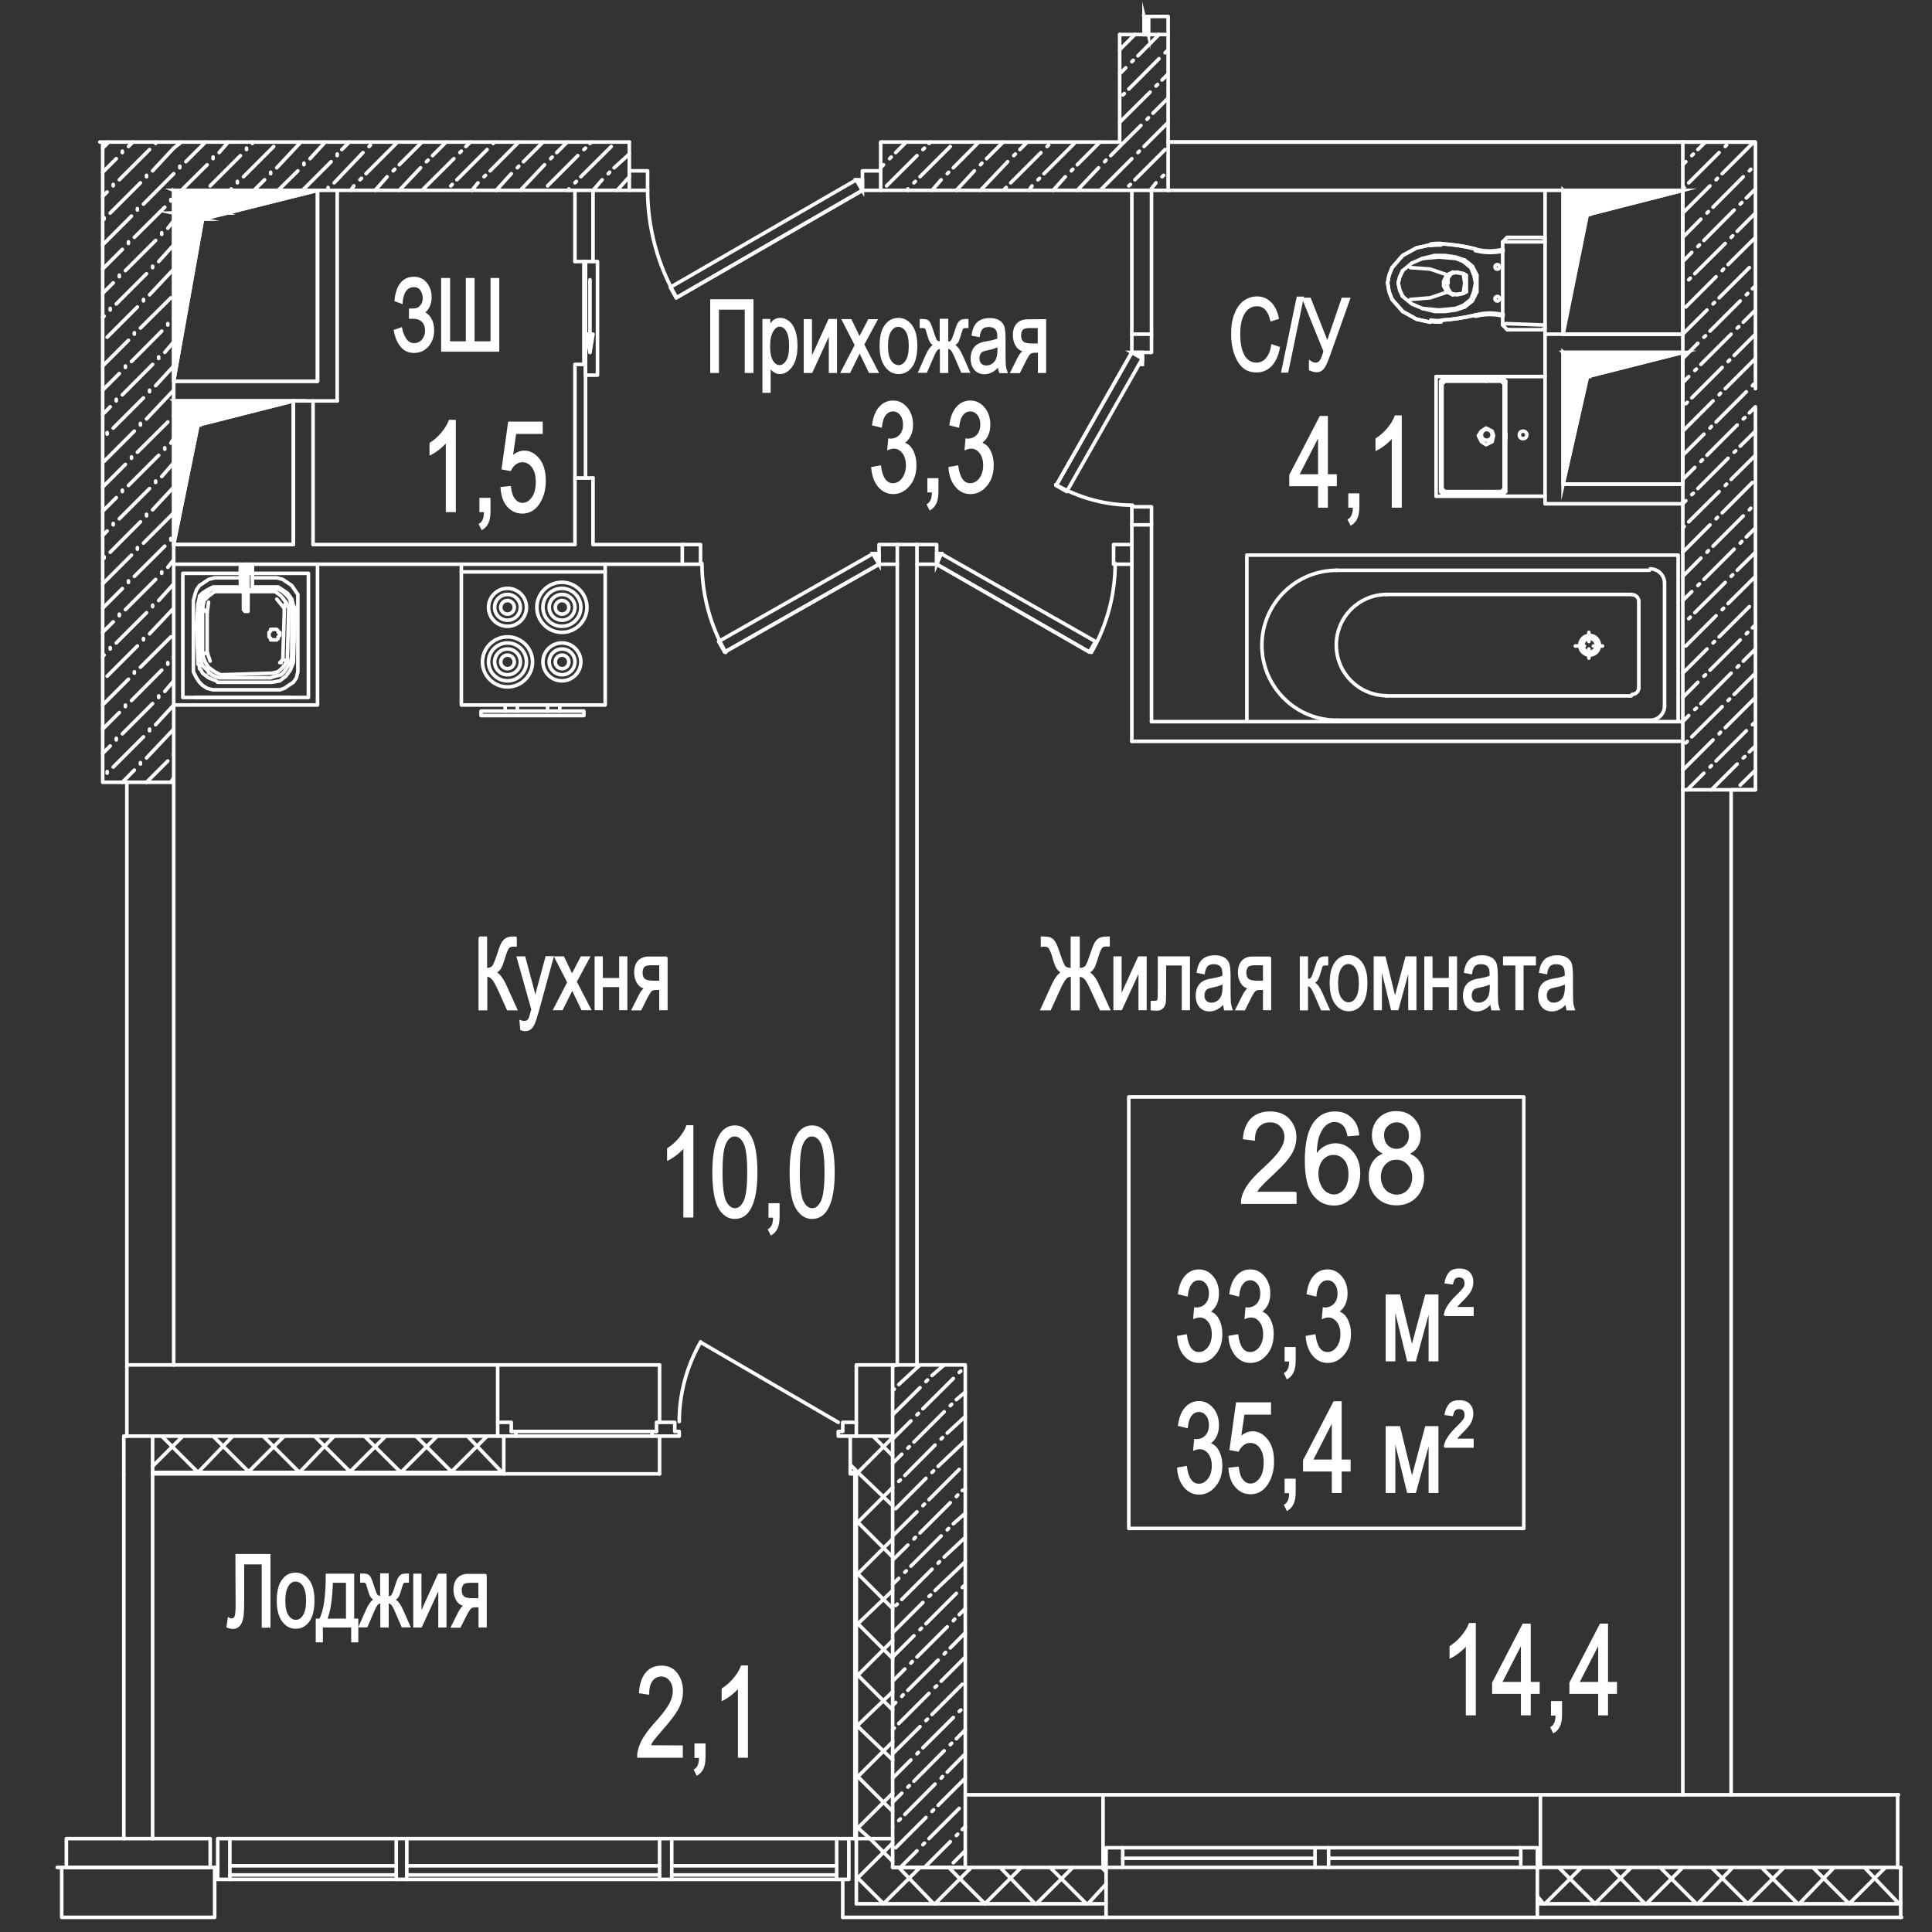 <?xml version="1.0" encoding="utf-8"?>
<!-- Generator: Adobe Illustrator 26.0.0, SVG Export Plug-In . SVG Version: 6.00 Build 0)  -->
<svg version="1.1" id="Слой_1" xmlns="http://www.w3.org/2000/svg" xmlns:xlink="http://www.w3.org/1999/xlink" x="0px" y="0px"
	 viewBox="0 0 1080 1080" style="enable-background:new 0 0 1080 1080;" xml:space="preserve">
<rect x="0" y="0" width="1080" height="1080" fill="#333333" stroke="none"/>
<style type="text/css">
	.st0{fill:#F9CBB9;stroke:#FFFFFF;stroke-miterlimit:10;}
	.st1{fill:none;stroke:#FFFFFF;stroke-width:2;stroke-miterlimit:10;}
	.st2{fill:#F6F5DC;stroke:#FFFFFF;stroke-miterlimit:10;}
	.st3{fill:none;stroke:#FFFFFF;stroke-width:2;stroke-linecap:round;stroke-linejoin:round;stroke-miterlimit:10;}
	.st4{fill:#FFFFFF;stroke:#FFFFFF;stroke-miterlimit:10;}
	.st5{fill:#FFFFFF;stroke:#FFFFFF;stroke-width:2;stroke-linecap:round;stroke-miterlimit:10;}
</style>
<g>
	<path class="st0" d="M639.5,9.2l2.5,10.2h-2.5V9.2z M642,9.2h-2.5l2.5,10.2V9.2z"/>
	<path class="st1" d="M639.5,9.2l2.5,10.2h-2.5V9.2z M642,9.2h-2.5l2.5,10.2V9.2z"/>
</g>
<g>
	<path class="st0" d="M653,79.4h328.3H653z"/>
	<path class="st1" d="M653,79.4h328.3H653z"/>
</g>
<g>
	<path class="st0" d="M967.7,441.5h13.5H967.7z"/>
	<path class="st1" d="M967.7,441.5h13.5H967.7z"/>
</g>
<g>
	<path class="st2" d="M523.6,315.4v-5.9h2.5L523.6,315.4z M523.6,315.4L523.6,315.4v-5.9V315.4z"/>
	<path class="st1" d="M523.6,315.4v-5.9h2.5L523.6,315.4z M523.6,315.4L523.6,315.4v-5.9V315.4z"/>
</g>
<g>
	<path class="st2" d="M491.4,315.4l-3.4-5.9h3.4V315.4z M491.4,315.4L491.4,315.4l-3.4-5.9L491.4,315.4z"/>
	<path class="st1" d="M491.4,315.4l-3.4-5.9h3.4V315.4z M491.4,315.4L491.4,315.4l-3.4-5.9L491.4,315.4z"/>
</g>
<g>
	<path class="st2" d="M482.1,106.4l-3.4-5.9h3.4V106.4z M482.1,106.4L482.1,106.4l-3.4-5.9L482.1,106.4z"/>
	<path class="st1" d="M482.1,106.4l-3.4-5.9h3.4V106.4z M482.1,106.4L482.1,106.4l-3.4-5.9L482.1,106.4z"/>
</g>
<g>
	<polygon class="st2" points="632.7,197 638.6,197 638.6,200.4 	"/>
	<polygon class="st1" points="632.7,197 638.6,197 638.6,200.4 	"/>
</g>
<g>
	<polygon class="st2" points="638.6,201.2 638.6,203.7 636.9,203.7 	"/>
	<polygon class="st1" points="638.6,201.2 638.6,203.7 636.9,203.7 	"/>
</g>
<g>
	<path class="st2" d="M326.4,146.2l0.8,57.5h-0.8V146.2z M327.3,146.2h-0.8l0.8,57.5V146.2z"/>
	<path class="st1" d="M326.4,146.2l0.8,57.5h-0.8V146.2z M327.3,146.2h-0.8l0.8,57.5V146.2z"/>
</g>
<g>
	<path class="st2" d="M526.1,309.5L526.1,309.5h-2.5H526.1z M523.6,309.5h2.5H523.6z"/>
	<path class="st1" d="M526.1,309.5L526.1,309.5h-2.5H526.1z M523.6,309.5h2.5H523.6z"/>
</g>
<g>
	<path class="st2" d="M491.4,309.5L491.4,309.5H488H491.4z M488,309.5h3.4H488z"/>
	<path class="st1" d="M491.4,309.5L491.4,309.5H488H491.4z M488,309.5h3.4H488z"/>
</g>
<line class="st3" x1="32" y1="1043.9" x2="34.5" y2="1043.9"/>
<line class="st3" x1="120" y1="1043.9" x2="121.7" y2="1043.9"/>
<line class="st3" x1="499" y1="763.8" x2="500.7" y2="763"/>
<line class="st3" x1="499" y1="777.4" x2="499.9" y2="776.5"/>
<line class="st3" x1="502.4" y1="774" x2="514.3" y2="763"/>
<line class="st3" x1="499" y1="790.9" x2="514.3" y2="775.7"/>
<line class="st3" x1="517.6" y1="772.3" x2="518.5" y2="771.4"/>
<line class="st3" x1="521" y1="768.9" x2="527.8" y2="763"/>
<line class="st3" x1="499" y1="804.4" x2="509.2" y2="794.3"/>
<line class="st3" x1="512.6" y1="790.9" x2="513.4" y2="790.1"/>
<line class="st3" x1="515.9" y1="787.5" x2="532.9" y2="770.6"/>
<line class="st3" x1="536.2" y1="767.2" x2="537.1" y2="766.4"/>
<line class="st3" x1="499" y1="818" x2="504.1" y2="812.9"/>
<line class="st3" x1="507.5" y1="809.5" x2="508.3" y2="808.7"/>
<line class="st3" x1="510.9" y1="806.1" x2="527.8" y2="789.2"/>
<line class="st3" x1="531.2" y1="785.8" x2="532" y2="785"/>
<line class="st3" x1="534.6" y1="782.4" x2="539.6" y2="778.2"/>
<line class="st3" x1="499" y1="831.5" x2="499" y2="831.5"/>
<line class="st3" x1="502.4" y1="828.1" x2="503.3" y2="827.3"/>
<line class="st3" x1="505.8" y1="824.8" x2="522.7" y2="807.8"/>
<line class="st3" x1="526.1" y1="804.4" x2="526.9" y2="803.6"/>
<line class="st3" x1="529.5" y1="801.1" x2="539.6" y2="791.8"/>
<line class="st3" x1="500.7" y1="843.4" x2="517.6" y2="826.4"/>
<line class="st3" x1="521" y1="823.1" x2="521.9" y2="822.2"/>
<line class="st3" x1="524.4" y1="819.7" x2="539.6" y2="805.3"/>
<line class="st3" x1="499" y1="858.6" x2="512.6" y2="845.1"/>
<line class="st3" x1="515.9" y1="841.7" x2="516.8" y2="840.8"/>
<line class="st3" x1="519.3" y1="838.3" x2="536.2" y2="821.4"/>
<line class="st3" x1="499" y1="872.1" x2="507.5" y2="863.7"/>
<line class="st3" x1="510.9" y1="860.3" x2="511.7" y2="859.4"/>
<line class="st3" x1="514.3" y1="856.9" x2="531.2" y2="840"/>
<line class="st3" x1="534.6" y1="836.6" x2="535.4" y2="835.7"/>
<line class="st3" x1="537.9" y1="833.2" x2="539.6" y2="832.4"/>
<line class="st3" x1="499" y1="885.7" x2="502.4" y2="882.3"/>
<line class="st3" x1="505.8" y1="878.9" x2="506.6" y2="878.1"/>
<line class="st3" x1="509.2" y1="875.5" x2="526.1" y2="858.6"/>
<line class="st3" x1="529.5" y1="855.2" x2="530.3" y2="854.4"/>
<line class="st3" x1="532.9" y1="851.8" x2="539.6" y2="845.9"/>
<line class="st3" x1="500.7" y1="897.5" x2="501.6" y2="896.7"/>
<line class="st3" x1="504.1" y1="894.1" x2="521" y2="877.2"/>
<line class="st3" x1="524.4" y1="873.8" x2="525.2" y2="873"/>
<line class="st3" x1="527.8" y1="870.4" x2="539.6" y2="859.4"/>
<line class="st3" x1="499" y1="912.7" x2="515.9" y2="895.8"/>
<line class="st3" x1="519.3" y1="892.4" x2="520.2" y2="891.6"/>
<line class="st3" x1="522.7" y1="889.1" x2="539.6" y2="873"/>
<line class="st3" x1="499" y1="926.3" x2="510.9" y2="914.4"/>
<line class="st3" x1="514.3" y1="911" x2="515.1" y2="910.2"/>
<line class="st3" x1="517.6" y1="907.7" x2="534.6" y2="890.7"/>
<line class="st3" x1="537.9" y1="887.4" x2="538.8" y2="886.5"/>
<line class="st3" x1="499" y1="939.8" x2="505.8" y2="933"/>
<line class="st3" x1="509.2" y1="929.7" x2="510" y2="928.8"/>
<line class="st3" x1="512.6" y1="926.3" x2="529.5" y2="909.4"/>
<line class="st3" x1="532.9" y1="906" x2="533.7" y2="905.1"/>
<line class="st3" x1="536.2" y1="902.6" x2="539.6" y2="899.2"/>
<line class="st3" x1="499" y1="953.4" x2="500.7" y2="951.7"/>
<line class="st3" x1="504.1" y1="948.3" x2="504.9" y2="947.4"/>
<line class="st3" x1="507.5" y1="944.9" x2="524.4" y2="928"/>
<line class="st3" x1="527.8" y1="924.6" x2="528.6" y2="923.7"/>
<line class="st3" x1="531.2" y1="921.2" x2="539.6" y2="912.7"/>
<line class="st3" x1="499" y1="966.9" x2="499.9" y2="966"/>
<line class="st3" x1="502.4" y1="963.5" x2="519.3" y2="946.6"/>
<line class="st3" x1="522.7" y1="943.2" x2="523.6" y2="942.4"/>
<line class="st3" x1="526.1" y1="939.8" x2="539.6" y2="926.3"/>
<line class="st3" x1="499" y1="980.4" x2="514.3" y2="965.2"/>
<line class="st3" x1="517.6" y1="961.8" x2="518.5" y2="961"/>
<line class="st3" x1="521" y1="958.4" x2="537.9" y2="941.5"/>
<line class="st3" x1="499" y1="994" x2="509.2" y2="983.8"/>
<line class="st3" x1="512.6" y1="980.4" x2="513.4" y2="979.6"/>
<line class="st3" x1="515.9" y1="977" x2="532.9" y2="960.1"/>
<line class="st3" x1="536.2" y1="956.7" x2="537.1" y2="955.9"/>
<line class="st3" x1="499" y1="1007.5" x2="504.1" y2="1002.4"/>
<line class="st3" x1="507.5" y1="999" x2="508.3" y2="998.2"/>
<line class="st3" x1="510.9" y1="995.7" x2="527.8" y2="978.7"/>
<line class="st3" x1="531.2" y1="975.3" x2="532" y2="974.5"/>
<line class="st3" x1="534.6" y1="972" x2="539.6" y2="966.9"/>
<line class="st3" x1="499" y1="1021" x2="499" y2="1021"/>
<line class="st3" x1="502.4" y1="1017.7" x2="503.3" y2="1016.8"/>
<line class="st3" x1="505.8" y1="1014.3" x2="522.7" y2="997.3"/>
<line class="st3" x1="526.1" y1="994" x2="526.9" y2="993.1"/>
<line class="st3" x1="529.5" y1="990.6" x2="539.6" y2="980.4"/>
<line class="st3" x1="500.7" y1="1032.9" x2="517.6" y2="1016"/>
<line class="st3" x1="521" y1="1012.6" x2="521.9" y2="1011.7"/>
<line class="st3" x1="524.4" y1="1009.2" x2="539.6" y2="994"/>
<line class="st3" x1="503.3" y1="1043.9" x2="512.6" y2="1034.6"/>
<line class="st3" x1="515.9" y1="1031.2" x2="516.8" y2="1030.3"/>
<line class="st3" x1="519.3" y1="1027.8" x2="536.2" y2="1010.9"/>
<line class="st3" x1="516.8" y1="1043.9" x2="531.2" y2="1029.5"/>
<line class="st3" x1="534.6" y1="1026.1" x2="535.4" y2="1025.3"/>
<line class="st3" x1="537.9" y1="1022.7" x2="539.6" y2="1021"/>
<line class="st3" x1="532.9" y1="1041.3" x2="539.6" y2="1034.6"/>
<polyline class="st3" points="539.6,1043.9 539.6,763 499,763 499,1043.9 539.6,1043.9 "/>
<line class="st3" x1="57.4" y1="82.8" x2="60.8" y2="79.4"/>
<line class="st3" x1="57.4" y1="96.3" x2="65" y2="88.7"/>
<line class="st3" x1="68.4" y1="85.3" x2="68.4" y2="84.5"/>
<line class="st3" x1="71.8" y1="81.9" x2="74.3" y2="79.4"/>
<line class="st3" x1="57.4" y1="109.8" x2="59.9" y2="107.3"/>
<line class="st3" x1="63.3" y1="103.9" x2="63.3" y2="103.1"/>
<line class="st3" x1="66.7" y1="100.5" x2="83.6" y2="83.6"/>
<line class="st3" x1="87" y1="80.2" x2="87" y2="79.4"/>
<line class="st3" x1="58.2" y1="122.5" x2="58.2" y2="121.7"/>
<line class="st3" x1="61.6" y1="119.1" x2="78.5" y2="102.2"/>
<line class="st3" x1="81.9" y1="98.8" x2="81.9" y2="98"/>
<line class="st3" x1="85.3" y1="95.5" x2="97.1" y2="82.8"/>
<line class="st3" x1="57.4" y1="136.9" x2="73.5" y2="120.8"/>
<line class="st3" x1="76.8" y1="117.4" x2="76.8" y2="116.6"/>
<line class="st3" x1="80.2" y1="114.1" x2="97.1" y2="97.1"/>
<line class="st3" x1="57.4" y1="150.4" x2="68.4" y2="139.4"/>
<line class="st3" x1="71.8" y1="136.1" x2="71.8" y2="135.2"/>
<line class="st3" x1="75.1" y1="132.7" x2="92.1" y2="115.8"/>
<line class="st3" x1="95.5" y1="112.4" x2="95.5" y2="111.5"/>
<line class="st3" x1="57.4" y1="164" x2="63.3" y2="158.1"/>
<line class="st3" x1="66.7" y1="154.7" x2="66.7" y2="153.8"/>
<line class="st3" x1="70.1" y1="151.3" x2="87" y2="134.4"/>
<line class="st3" x1="90.4" y1="131" x2="90.4" y2="130.1"/>
<line class="st3" x1="93.8" y1="127.6" x2="97.1" y2="123.4"/>
<line class="st3" x1="57.4" y1="177.5" x2="58.2" y2="176.7"/>
<line class="st3" x1="61.6" y1="173.3" x2="61.6" y2="172.4"/>
<line class="st3" x1="65" y1="169.9" x2="81.9" y2="153"/>
<line class="st3" x1="85.3" y1="149.6" x2="85.3" y2="148.8"/>
<line class="st3" x1="88.7" y1="146.2" x2="97.1" y2="136.9"/>
<line class="st3" x1="59.9" y1="188.5" x2="76.8" y2="171.6"/>
<line class="st3" x1="80.2" y1="168.2" x2="80.2" y2="167.4"/>
<line class="st3" x1="83.6" y1="164.8" x2="97.1" y2="150.4"/>
<line class="st3" x1="57.4" y1="204.6" x2="71.8" y2="190.2"/>
<line class="st3" x1="75.1" y1="186.8" x2="75.1" y2="186"/>
<line class="st3" x1="78.5" y1="183.4" x2="95.5" y2="166.5"/>
<line class="st3" x1="57.4" y1="218.1" x2="66.7" y2="208.8"/>
<line class="st3" x1="70.1" y1="205.4" x2="70.1" y2="204.6"/>
<line class="st3" x1="73.5" y1="202.1" x2="90.4" y2="185.1"/>
<line class="st3" x1="93.8" y1="181.7" x2="93.8" y2="180.9"/>
<line class="st3" x1="97.1" y1="178.4" x2="97.1" y2="177.5"/>
<line class="st3" x1="57.4" y1="231.7" x2="61.6" y2="227.4"/>
<line class="st3" x1="65" y1="224.1" x2="65" y2="223.2"/>
<line class="st3" x1="68.4" y1="220.7" x2="85.3" y2="203.7"/>
<line class="st3" x1="88.7" y1="200.4" x2="88.7" y2="199.5"/>
<line class="st3" x1="92.1" y1="197" x2="97.1" y2="191.1"/>
<line class="st3" x1="59.9" y1="242.7" x2="59.9" y2="241.8"/>
<line class="st3" x1="63.3" y1="239.3" x2="80.2" y2="222.4"/>
<line class="st3" x1="83.6" y1="219" x2="83.6" y2="218.1"/>
<line class="st3" x1="87" y1="215.6" x2="97.1" y2="204.6"/>
<line class="st3" x1="58.2" y1="257.9" x2="75.1" y2="241"/>
<line class="st3" x1="78.5" y1="237.6" x2="78.5" y2="236.7"/>
<line class="st3" x1="81.9" y1="234.2" x2="97.1" y2="218.1"/>
<line class="st3" x1="57.4" y1="272.3" x2="70.1" y2="259.6"/>
<line class="st3" x1="73.5" y1="256.2" x2="73.5" y2="255.4"/>
<line class="st3" x1="76.8" y1="252.8" x2="93.8" y2="235.9"/>
<line class="st3" x1="97.1" y1="232.5" x2="97.1" y2="231.7"/>
<line class="st3" x1="57.4" y1="285.8" x2="65" y2="278.2"/>
<line class="st3" x1="68.4" y1="274.8" x2="68.4" y2="274"/>
<line class="st3" x1="71.8" y1="271.4" x2="88.7" y2="254.5"/>
<line class="st3" x1="92.1" y1="251.1" x2="92.1" y2="250.3"/>
<line class="st3" x1="95.5" y1="247.7" x2="97.1" y2="245.2"/>
<line class="st3" x1="57.4" y1="299.4" x2="59.9" y2="296.8"/>
<line class="st3" x1="63.3" y1="293.4" x2="63.3" y2="292.6"/>
<line class="st3" x1="66.7" y1="290" x2="83.6" y2="273.1"/>
<line class="st3" x1="87" y1="269.7" x2="87" y2="268.9"/>
<line class="st3" x1="90.4" y1="266.4" x2="97.1" y2="258.7"/>
<line class="st3" x1="58.2" y1="312" x2="58.2" y2="311.2"/>
<line class="st3" x1="61.6" y1="308.7" x2="78.5" y2="291.7"/>
<line class="st3" x1="81.9" y1="288.4" x2="81.9" y2="287.5"/>
<line class="st3" x1="85.3" y1="285" x2="97.1" y2="272.3"/>
<line class="st3" x1="57.4" y1="326.4" x2="73.5" y2="310.3"/>
<line class="st3" x1="76.8" y1="307" x2="76.8" y2="306.1"/>
<line class="st3" x1="80.2" y1="303.6" x2="97.1" y2="286.7"/>
<line class="st3" x1="57.4" y1="340" x2="68.4" y2="329"/>
<line class="st3" x1="71.8" y1="325.6" x2="71.8" y2="324.7"/>
<line class="st3" x1="75.1" y1="322.2" x2="92.1" y2="305.3"/>
<line class="st3" x1="95.5" y1="301.9" x2="95.5" y2="301"/>
<line class="st3" x1="57.4" y1="353.5" x2="63.3" y2="347.6"/>
<line class="st3" x1="66.7" y1="344.2" x2="66.7" y2="343.3"/>
<line class="st3" x1="70.1" y1="340.8" x2="87" y2="323.9"/>
<line class="st3" x1="90.4" y1="320.5" x2="90.4" y2="319.7"/>
<line class="st3" x1="93.8" y1="317.1" x2="97.1" y2="312.9"/>
<line class="st3" x1="57.4" y1="367" x2="58.2" y2="366.2"/>
<line class="st3" x1="61.6" y1="362.8" x2="61.6" y2="362"/>
<line class="st3" x1="65" y1="359.4" x2="81.9" y2="342.5"/>
<line class="st3" x1="85.3" y1="339.1" x2="85.3" y2="338.3"/>
<line class="st3" x1="88.7" y1="335.7" x2="97.1" y2="326.4"/>
<line class="st3" x1="59.9" y1="378" x2="76.8" y2="361.1"/>
<line class="st3" x1="80.2" y1="357.7" x2="80.2" y2="356.9"/>
<line class="st3" x1="83.6" y1="354.3" x2="97.1" y2="340"/>
<line class="st3" x1="57.4" y1="394.1" x2="71.8" y2="379.7"/>
<line class="st3" x1="75.1" y1="376.3" x2="75.1" y2="375.5"/>
<line class="st3" x1="78.5" y1="373" x2="95.5" y2="356"/>
<line class="st3" x1="57.4" y1="407.6" x2="66.7" y2="398.3"/>
<line class="st3" x1="70.1" y1="395" x2="70.1" y2="394.1"/>
<line class="st3" x1="73.5" y1="391.6" x2="90.4" y2="374.6"/>
<line class="st3" x1="93.8" y1="371.3" x2="93.8" y2="370.4"/>
<line class="st3" x1="97.1" y1="367.9" x2="97.1" y2="367"/>
<line class="st3" x1="57.4" y1="421.2" x2="61.6" y2="417"/>
<line class="st3" x1="65" y1="413.6" x2="65" y2="412.7"/>
<line class="st3" x1="68.4" y1="410.2" x2="85.3" y2="393.3"/>
<line class="st3" x1="88.7" y1="389.9" x2="88.7" y2="389"/>
<line class="st3" x1="92.1" y1="386.5" x2="97.1" y2="380.6"/>
<line class="st3" x1="59.9" y1="432.2" x2="59.9" y2="431.3"/>
<line class="st3" x1="63.3" y1="428.8" x2="80.2" y2="411.9"/>
<line class="st3" x1="83.6" y1="408.5" x2="83.6" y2="407.6"/>
<line class="st3" x1="87" y1="405.1" x2="97.1" y2="394.1"/>
<line class="st3" x1="68.4" y1="437.3" x2="75.1" y2="430.5"/>
<line class="st3" x1="78.5" y1="427.1" x2="78.5" y2="426.3"/>
<line class="st3" x1="81.9" y1="423.7" x2="97.1" y2="407.6"/>
<line class="st3" x1="81.9" y1="437.3" x2="93.8" y2="425.4"/>
<line class="st3" x1="97.1" y1="422" x2="97.1" y2="421.2"/>
<line class="st3" x1="95.5" y1="437.3" x2="97.1" y2="434.7"/>
<line class="st3" x1="97.1" y1="437.3" x2="97.1" y2="304.4"/>
<line class="st3" x1="97.1" y1="224.1" x2="97.1" y2="213.1"/>
<polyline class="st3" points="57.4,79.8 57.4,437.3 70.9,437.3 "/>
<line class="st3" x1="97.1" y1="437.3" x2="97.1" y2="437.3"/>
<line class="st3" x1="625.9" y1="27.8" x2="634.4" y2="19.3"/>
<line class="st3" x1="625.9" y1="41.3" x2="629.3" y2="37.9"/>
<line class="st3" x1="632.7" y1="34.5" x2="633.5" y2="33.7"/>
<line class="st3" x1="636.1" y1="31.2" x2="647.9" y2="19.3"/>
<line class="st3" x1="627.6" y1="53.1" x2="628.5" y2="52.3"/>
<line class="st3" x1="631" y1="49.8" x2="647.9" y2="32.8"/>
<line class="st3" x1="651.3" y1="29.5" x2="652.2" y2="28.6"/>
<line class="st3" x1="625.9" y1="68.4" x2="642.9" y2="51.5"/>
<line class="st3" x1="646.2" y1="48.1" x2="647.1" y2="47.2"/>
<line class="st3" x1="649.6" y1="44.7" x2="653" y2="41.3"/>
<line class="st3" x1="625.9" y1="81.9" x2="637.8" y2="70.1"/>
<line class="st3" x1="641.2" y1="66.7" x2="642" y2="65.8"/>
<line class="st3" x1="644.5" y1="63.3" x2="653" y2="54.8"/>
<line class="st3" x1="625.9" y1="95.5" x2="632.7" y2="88.7"/>
<line class="st3" x1="636.1" y1="85.3" x2="636.9" y2="84.5"/>
<line class="st3" x1="639.5" y1="81.9" x2="653" y2="68.4"/>
<line class="st3" x1="631" y1="103.9" x2="631.9" y2="103.1"/>
<line class="st3" x1="634.4" y1="100.5" x2="651.3" y2="83.6"/>
<line class="st3" x1="642.9" y1="106.4" x2="646.2" y2="102.2"/>
<line class="st3" x1="649.6" y1="98.8" x2="650.5" y2="98"/>
<line class="st3" x1="625.9" y1="19.3" x2="625.9" y2="79.4"/>
<line class="st3" x1="653" y1="79.4" x2="653" y2="19.3"/>
<line class="st3" x1="642" y1="19.3" x2="625.9" y2="19.3"/>
<line class="st3" x1="97.1" y1="82.8" x2="101.4" y2="79.4"/>
<line class="st3" x1="100.5" y1="93.8" x2="100.5" y2="92.9"/>
<line class="st3" x1="103.9" y1="90.4" x2="114.9" y2="79.4"/>
<line class="st3" x1="101.4" y1="106.4" x2="115.8" y2="92.1"/>
<line class="st3" x1="119.1" y1="88.7" x2="119.1" y2="87.8"/>
<line class="st3" x1="122.5" y1="85.3" x2="127.6" y2="79.4"/>
<line class="st3" x1="117.5" y1="103.9" x2="134.4" y2="87"/>
<line class="st3" x1="137.8" y1="83.6" x2="137.8" y2="82.8"/>
<line class="st3" x1="141.1" y1="80.2" x2="141.1" y2="79.4"/>
<line class="st3" x1="128.5" y1="106.4" x2="129.3" y2="105.6"/>
<line class="st3" x1="132.7" y1="102.2" x2="132.7" y2="101.4"/>
<line class="st3" x1="136.1" y1="98.8" x2="153" y2="81.9"/>
<line class="st3" x1="142" y1="106.4" x2="147.9" y2="100.5"/>
<line class="st3" x1="151.3" y1="97.1" x2="151.3" y2="96.3"/>
<line class="st3" x1="154.7" y1="93.8" x2="168.2" y2="79.4"/>
<line class="st3" x1="155.5" y1="106.4" x2="166.5" y2="95.5"/>
<line class="st3" x1="169.9" y1="92.1" x2="169.9" y2="91.2"/>
<line class="st3" x1="173.3" y1="88.7" x2="181.8" y2="79.4"/>
<line class="st3" x1="169.1" y1="106.4" x2="185.1" y2="90.4"/>
<line class="st3" x1="188.5" y1="87" x2="188.5" y2="86.1"/>
<line class="st3" x1="191.1" y1="83.6" x2="195.3" y2="79.4"/>
<line class="st3" x1="183.4" y1="105.6" x2="183.4" y2="104.8"/>
<line class="st3" x1="186.8" y1="102.2" x2="202.9" y2="85.3"/>
<line class="st3" x1="206.3" y1="81.9" x2="207.1" y2="81.1"/>
<line class="st3" x1="196.1" y1="106.4" x2="197.8" y2="103.9"/>
<line class="st3" x1="201.2" y1="100.5" x2="202.1" y2="99.7"/>
<line class="st3" x1="204.6" y1="97.1" x2="221.5" y2="80.2"/>
<line class="st3" x1="209.7" y1="106.4" x2="216.4" y2="98.8"/>
<line class="st3" x1="219.8" y1="95.5" x2="220.7" y2="94.6"/>
<line class="st3" x1="223.2" y1="92.1" x2="235.9" y2="79.4"/>
<line class="st3" x1="223.2" y1="106.4" x2="235.1" y2="93.8"/>
<line class="st3" x1="238.4" y1="90.4" x2="239.3" y2="89.5"/>
<line class="st3" x1="241.8" y1="87" x2="249.4" y2="79.4"/>
<line class="st3" x1="236.7" y1="105.6" x2="253.7" y2="88.7"/>
<line class="st3" x1="257.1" y1="85.3" x2="257.9" y2="84.5"/>
<line class="st3" x1="260.4" y1="81.9" x2="263" y2="79.4"/>
<line class="st3" x1="252" y1="103.9" x2="252.8" y2="103.1"/>
<line class="st3" x1="255.4" y1="100.5" x2="272.3" y2="83.6"/>
<line class="st3" x1="275.7" y1="80.2" x2="276.5" y2="79.4"/>
<line class="st3" x1="263.8" y1="106.4" x2="267.2" y2="102.2"/>
<line class="st3" x1="270.6" y1="98.8" x2="271.4" y2="98"/>
<line class="st3" x1="274" y1="95.5" x2="290" y2="79.4"/>
<line class="st3" x1="277.4" y1="106.4" x2="285.8" y2="97.1"/>
<line class="st3" x1="289.2" y1="93.8" x2="290" y2="92.9"/>
<line class="st3" x1="292.6" y1="90.4" x2="303.6" y2="79.4"/>
<line class="st3" x1="290.9" y1="106.4" x2="304.4" y2="92.1"/>
<line class="st3" x1="307.8" y1="88.7" x2="308.7" y2="87.8"/>
<line class="st3" x1="311.2" y1="85.3" x2="317.1" y2="79.4"/>
<line class="st3" x1="306.1" y1="103.9" x2="323" y2="87"/>
<line class="st3" x1="326.4" y1="83.6" x2="327.3" y2="82.8"/>
<line class="st3" x1="329.8" y1="80.2" x2="330.7" y2="79.4"/>
<line class="st3" x1="318" y1="106.4" x2="318" y2="105.6"/>
<line class="st3" x1="321.4" y1="102.2" x2="322.2" y2="101.4"/>
<line class="st3" x1="324.7" y1="98.8" x2="341.7" y2="81.9"/>
<line class="st3" x1="331.5" y1="106.4" x2="336.6" y2="100.5"/>
<line class="st3" x1="340" y1="97.1" x2="340.8" y2="96.3"/>
<line class="st3" x1="343.3" y1="93.8" x2="351.8" y2="86.1"/>
<line class="st3" x1="345" y1="106.4" x2="351.8" y2="98.8"/>
<line class="st3" x1="492.3" y1="80.2" x2="493.1" y2="79.4"/>
<line class="st3" x1="492.3" y1="93.8" x2="493.9" y2="92.1"/>
<line class="st3" x1="497.3" y1="88.7" x2="498.2" y2="87.8"/>
<line class="st3" x1="500.7" y1="85.3" x2="506.6" y2="79.4"/>
<line class="st3" x1="495.6" y1="103.9" x2="512.6" y2="87"/>
<line class="st3" x1="515.9" y1="83.6" x2="516.8" y2="82.8"/>
<line class="st3" x1="519.3" y1="80.2" x2="520.2" y2="79.4"/>
<line class="st3" x1="507.5" y1="106.4" x2="507.5" y2="105.6"/>
<line class="st3" x1="510.9" y1="102.2" x2="511.7" y2="101.4"/>
<line class="st3" x1="514.3" y1="98.8" x2="531.2" y2="81.9"/>
<line class="st3" x1="521" y1="106.4" x2="526.1" y2="100.5"/>
<line class="st3" x1="529.5" y1="97.1" x2="530.3" y2="96.3"/>
<line class="st3" x1="532.9" y1="93.8" x2="547.2" y2="79.4"/>
<line class="st3" x1="534.6" y1="106.4" x2="544.7" y2="95.5"/>
<line class="st3" x1="548.1" y1="92.1" x2="548.9" y2="91.2"/>
<line class="st3" x1="551.5" y1="88.7" x2="560.8" y2="79.4"/>
<line class="st3" x1="548.1" y1="106.4" x2="563.3" y2="90.4"/>
<line class="st3" x1="566.7" y1="87" x2="567.6" y2="86.1"/>
<line class="st3" x1="570.1" y1="83.6" x2="574.3" y2="79.4"/>
<line class="st3" x1="561.6" y1="105.6" x2="562.5" y2="104.8"/>
<line class="st3" x1="565" y1="102.2" x2="581.9" y2="85.3"/>
<line class="st3" x1="585.3" y1="81.9" x2="586.2" y2="81.1"/>
<line class="st3" x1="575.2" y1="106.4" x2="576.9" y2="103.9"/>
<line class="st3" x1="580.2" y1="100.5" x2="581.1" y2="99.7"/>
<line class="st3" x1="583.6" y1="97.1" x2="600.5" y2="80.2"/>
<line class="st3" x1="588.7" y1="106.4" x2="595.5" y2="98.8"/>
<line class="st3" x1="598.9" y1="95.5" x2="599.7" y2="94.6"/>
<line class="st3" x1="602.2" y1="92.1" x2="614.9" y2="79.4"/>
<line class="st3" x1="602.2" y1="106.4" x2="614.1" y2="93.8"/>
<line class="st3" x1="617.5" y1="90.4" x2="618.3" y2="89.5"/>
<line class="st3" x1="620.9" y1="87" x2="625.9" y2="81.9"/>
<line class="st3" x1="615.8" y1="105.6" x2="625.9" y2="95.5"/>
<polyline class="st3" points="625.9,79.4 492.3,79.4 492.3,95.5 "/>
<line class="st3" x1="492.3" y1="106.4" x2="653" y2="106.4"/>
<line class="st3" x1="177.5" y1="106.4" x2="351.8" y2="106.4"/>
<line class="st3" x1="351.8" y1="95.5" x2="351.8" y2="79.4"/>
<line class="st3" x1="278.2" y1="795.1" x2="278.2" y2="763"/>
<line class="st3" x1="368.7" y1="763" x2="71.3" y2="763"/>
<polyline class="st3" points="499,763 478.7,763 478.7,795.1 "/>
<line class="st3" x1="478.7" y1="802.8" x2="499" y2="802.8"/>
<line class="st3" x1="368.7" y1="795.1" x2="368.7" y2="763"/>
<line class="st3" x1="861.1" y1="1003.3" x2="861.1" y2="1043.9"/>
<line class="st3" x1="1060.8" y1="1043.9" x2="1060.8" y2="1003.3"/>
<line class="st3" x1="616.6" y1="1043.9" x2="616.6" y2="1003.3"/>
<line class="st3" x1="861.1" y1="1043.9" x2="1060.8" y2="1043.9"/>
<line class="st3" x1="539.6" y1="1043.9" x2="616.6" y2="1043.9"/>
<line class="st3" x1="539.6" y1="1003.3" x2="1061.3" y2="1003.3"/>
<line class="st3" x1="940.7" y1="92.1" x2="942.4" y2="90.4"/>
<line class="st3" x1="945.7" y1="87" x2="946.6" y2="86.1"/>
<line class="st3" x1="949.1" y1="83.6" x2="953.4" y2="79.4"/>
<line class="st3" x1="940.7" y1="105.6" x2="941.5" y2="104.8"/>
<line class="st3" x1="944" y1="102.2" x2="961" y2="85.3"/>
<line class="st3" x1="964.4" y1="81.9" x2="965.2" y2="81.1"/>
<line class="st3" x1="940.7" y1="119.1" x2="955.9" y2="103.9"/>
<line class="st3" x1="959.3" y1="100.5" x2="960.1" y2="99.7"/>
<line class="st3" x1="962.7" y1="97.1" x2="979.6" y2="80.2"/>
<line class="st3" x1="940.7" y1="132.7" x2="950.8" y2="122.5"/>
<line class="st3" x1="954.2" y1="119.1" x2="955" y2="118.3"/>
<line class="st3" x1="957.6" y1="115.8" x2="974.5" y2="98.8"/>
<line class="st3" x1="977.9" y1="95.5" x2="978.7" y2="94.6"/>
<line class="st3" x1="940.7" y1="146.2" x2="945.7" y2="141.1"/>
<line class="st3" x1="949.1" y1="137.8" x2="950" y2="136.9"/>
<line class="st3" x1="952.5" y1="134.4" x2="969.4" y2="117.4"/>
<line class="st3" x1="972.8" y1="114.1" x2="973.7" y2="113.2"/>
<line class="st3" x1="976.2" y1="110.7" x2="981.3" y2="105.6"/>
<line class="st3" x1="944" y1="156.4" x2="944.9" y2="155.5"/>
<line class="st3" x1="947.4" y1="153" x2="964.4" y2="136.1"/>
<line class="st3" x1="967.7" y1="132.7" x2="968.6" y2="131.8"/>
<line class="st3" x1="971.1" y1="129.3" x2="981.3" y2="119.1"/>
<line class="st3" x1="942.4" y1="171.6" x2="959.3" y2="154.7"/>
<line class="st3" x1="962.7" y1="151.3" x2="963.5" y2="150.4"/>
<line class="st3" x1="966" y1="147.9" x2="981.3" y2="132.7"/>
<line class="st3" x1="940.7" y1="186.8" x2="954.2" y2="173.3"/>
<line class="st3" x1="957.6" y1="169.9" x2="958.4" y2="169.1"/>
<line class="st3" x1="961" y1="166.5" x2="977.9" y2="149.6"/>
<line class="st3" x1="940.7" y1="200.4" x2="949.1" y2="191.9"/>
<line class="st3" x1="952.5" y1="188.5" x2="953.4" y2="187.7"/>
<line class="st3" x1="955.9" y1="185.1" x2="972.8" y2="168.2"/>
<line class="st3" x1="976.2" y1="164.8" x2="977" y2="164"/>
<line class="st3" x1="979.6" y1="161.4" x2="981.3" y2="159.8"/>
<line class="st3" x1="940.7" y1="213.9" x2="944" y2="210.5"/>
<line class="st3" x1="947.4" y1="207.1" x2="948.3" y2="206.3"/>
<line class="st3" x1="950.8" y1="203.7" x2="967.7" y2="186.8"/>
<line class="st3" x1="971.1" y1="183.4" x2="972" y2="182.6"/>
<line class="st3" x1="974.5" y1="180.1" x2="981.3" y2="173.3"/>
<line class="st3" x1="942.4" y1="225.7" x2="943.2" y2="224.9"/>
<line class="st3" x1="945.7" y1="222.4" x2="962.7" y2="205.4"/>
<line class="st3" x1="966" y1="202.1" x2="966.9" y2="201.2"/>
<line class="st3" x1="969.4" y1="198.7" x2="981.3" y2="186.8"/>
<line class="st3" x1="940.7" y1="241" x2="957.6" y2="224.1"/>
<line class="st3" x1="961" y1="220.7" x2="961.8" y2="219.8"/>
<line class="st3" x1="964.4" y1="217.3" x2="981.3" y2="200.4"/>
<line class="st3" x1="940.7" y1="254.5" x2="952.5" y2="242.7"/>
<line class="st3" x1="955.9" y1="239.3" x2="956.7" y2="238.4"/>
<line class="st3" x1="959.3" y1="235.9" x2="976.2" y2="219"/>
<line class="st3" x1="979.6" y1="215.6" x2="980.4" y2="214.7"/>
<line class="st3" x1="940.7" y1="268" x2="947.4" y2="261.3"/>
<line class="st3" x1="950.8" y1="257.9" x2="951.7" y2="257"/>
<line class="st3" x1="954.2" y1="254.5" x2="971.1" y2="237.6"/>
<line class="st3" x1="974.5" y1="234.2" x2="975.4" y2="233.4"/>
<line class="st3" x1="977.9" y1="230.8" x2="981.3" y2="227.4"/>
<line class="st3" x1="940.7" y1="281.6" x2="942.4" y2="279.9"/>
<line class="st3" x1="945.7" y1="276.5" x2="946.6" y2="275.7"/>
<line class="st3" x1="949.1" y1="273.1" x2="966" y2="256.2"/>
<line class="st3" x1="969.4" y1="252.8" x2="970.3" y2="252"/>
<line class="st3" x1="972.8" y1="249.4" x2="981.3" y2="241"/>
<line class="st3" x1="940.7" y1="295.1" x2="941.5" y2="294.3"/>
<line class="st3" x1="944" y1="291.7" x2="961" y2="274.8"/>
<line class="st3" x1="964.4" y1="271.4" x2="965.2" y2="270.6"/>
<line class="st3" x1="967.7" y1="268" x2="981.3" y2="254.5"/>
<line class="st3" x1="940.7" y1="308.7" x2="955.9" y2="293.4"/>
<line class="st3" x1="959.3" y1="290" x2="960.1" y2="289.2"/>
<line class="st3" x1="962.7" y1="286.7" x2="979.6" y2="269.7"/>
<line class="st3" x1="940.7" y1="322.2" x2="950.8" y2="312"/>
<line class="st3" x1="954.2" y1="308.7" x2="955" y2="307.8"/>
<line class="st3" x1="957.6" y1="305.3" x2="974.5" y2="288.4"/>
<line class="st3" x1="977.9" y1="285" x2="978.7" y2="284.1"/>
<line class="st3" x1="940.7" y1="335.7" x2="945.7" y2="330.7"/>
<line class="st3" x1="949.1" y1="327.3" x2="950" y2="326.4"/>
<line class="st3" x1="952.5" y1="323.9" x2="969.4" y2="307"/>
<line class="st3" x1="972.8" y1="303.6" x2="973.7" y2="302.7"/>
<line class="st3" x1="976.2" y1="300.2" x2="981.3" y2="295.1"/>
<line class="st3" x1="944" y1="345.9" x2="944.9" y2="345"/>
<line class="st3" x1="947.4" y1="342.5" x2="964.4" y2="325.6"/>
<line class="st3" x1="967.7" y1="322.2" x2="968.6" y2="321.3"/>
<line class="st3" x1="971.1" y1="318.8" x2="981.3" y2="308.7"/>
<line class="st3" x1="942.4" y1="361.1" x2="959.3" y2="344.2"/>
<line class="st3" x1="962.7" y1="340.8" x2="963.5" y2="340"/>
<line class="st3" x1="966" y1="337.4" x2="981.3" y2="322.2"/>
<line class="st3" x1="940.7" y1="376.3" x2="954.2" y2="362.8"/>
<line class="st3" x1="957.6" y1="359.4" x2="958.4" y2="358.6"/>
<line class="st3" x1="961" y1="356" x2="977.9" y2="339.1"/>
<line class="st3" x1="940.7" y1="389.9" x2="949.1" y2="381.4"/>
<line class="st3" x1="952.5" y1="378" x2="953.4" y2="377.2"/>
<line class="st3" x1="955.9" y1="374.6" x2="972.8" y2="357.7"/>
<line class="st3" x1="976.2" y1="354.3" x2="977" y2="353.5"/>
<line class="st3" x1="979.6" y1="351" x2="981.3" y2="349.3"/>
<line class="st3" x1="940.7" y1="403.4" x2="944" y2="400"/>
<line class="st3" x1="947.4" y1="396.6" x2="948.3" y2="395.8"/>
<line class="st3" x1="950.8" y1="393.3" x2="967.7" y2="376.3"/>
<line class="st3" x1="971.1" y1="373" x2="972" y2="372.1"/>
<line class="st3" x1="974.5" y1="369.6" x2="981.3" y2="362.8"/>
<line class="st3" x1="942.4" y1="415.3" x2="943.2" y2="414.4"/>
<line class="st3" x1="945.7" y1="411.9" x2="962.7" y2="395"/>
<line class="st3" x1="966" y1="391.6" x2="966.9" y2="390.7"/>
<line class="st3" x1="969.4" y1="388.2" x2="981.3" y2="376.3"/>
<line class="st3" x1="940.7" y1="430.5" x2="957.6" y2="413.6"/>
<line class="st3" x1="961" y1="410.2" x2="961.8" y2="409.3"/>
<line class="st3" x1="964.4" y1="406.8" x2="981.3" y2="389.9"/>
<line class="st3" x1="943.2" y1="441.5" x2="952.5" y2="432.2"/>
<line class="st3" x1="955.9" y1="428.8" x2="956.7" y2="428"/>
<line class="st3" x1="959.3" y1="425.4" x2="976.2" y2="408.5"/>
<line class="st3" x1="979.6" y1="405.1" x2="980.4" y2="404.3"/>
<line class="st3" x1="956.7" y1="441.5" x2="971.1" y2="427.1"/>
<line class="st3" x1="974.5" y1="423.7" x2="975.4" y2="422.9"/>
<line class="st3" x1="977.9" y1="420.3" x2="981.3" y2="417"/>
<line class="st3" x1="972.8" y1="438.9" x2="981.3" y2="430.5"/>
<line class="st3" x1="981.3" y1="441.5" x2="981.3" y2="228.3"/>
<polyline class="st3" points="981.3,217.3 981.3,79.4 940.7,79.4 "/>
<line class="st3" x1="940.7" y1="106.4" x2="940.7" y2="441.5"/>
<polyline class="st3" points="940.7,441.5 967.7,441.5 981.3,441.5 "/>
<line class="st3" x1="653" y1="106.4" x2="873.8" y2="106.4"/>
<line class="st3" x1="940.7" y1="79.4" x2="653" y2="79.4"/>
<line class="st3" x1="940.7" y1="106.4" x2="940.7" y2="79.4"/>
<line class="st3" x1="653" y1="79.4" x2="653" y2="106.4"/>
<line class="st3" x1="967.7" y1="1003.3" x2="967.7" y2="441.5"/>
<line class="st3" x1="940.7" y1="441.5" x2="940.7" y2="1003.3"/>
<line class="st3" x1="97.1" y1="763" x2="97.1" y2="437.3"/>
<line class="st3" x1="70.9" y1="437.3" x2="70.9" y2="802.9"/>
<line class="st3" x1="97.1" y1="437.3" x2="70.9" y2="437.3"/>
<line class="st3" x1="512.6" y1="315.4" x2="512.6" y2="763"/>
<line class="st3" x1="501.6" y1="763" x2="501.6" y2="315.4"/>
<line class="st3" x1="331.5" y1="106.4" x2="331.5" y2="146.2"/>
<line class="st3" x1="331.5" y1="267.2" x2="331.5" y2="304.4"/>
<line class="st3" x1="321.4" y1="146.2" x2="327.3" y2="146.2"/>
<line class="st3" x1="331.5" y1="267.2" x2="327.3" y2="267.2"/>
<line class="st3" x1="321.4" y1="304.4" x2="321.4" y2="267.2"/>
<line class="st3" x1="321.4" y1="146.2" x2="321.4" y2="106.4"/>
<line class="st3" x1="175" y1="224.1" x2="175" y2="304.4"/>
<line class="st3" x1="164" y1="304.4" x2="164" y2="224.1"/>
<line class="st3" x1="643.7" y1="403.4" x2="643.7" y2="293.4"/>
<line class="st3" x1="632.7" y1="293.4" x2="632.7" y2="304.4"/>
<line class="st3" x1="632.7" y1="315.4" x2="632.7" y2="414.4"/>
<line class="st3" x1="643.7" y1="186.8" x2="643.7" y2="106.4"/>
<line class="st3" x1="632.7" y1="106.4" x2="632.7" y2="186.8"/>
<line class="st3" x1="863.7" y1="106.4" x2="863.7" y2="281.6"/>
<line class="st3" x1="632.7" y1="414.4" x2="940.7" y2="414.4"/>
<line class="st3" x1="940.7" y1="403.4" x2="643.7" y2="403.4"/>
<line class="st3" x1="863.7" y1="281.6" x2="940.7" y2="281.6"/>
<line class="st3" x1="940.7" y1="270.6" x2="873.8" y2="270.6"/>
<line class="st3" x1="331.5" y1="304.4" x2="381.4" y2="304.4"/>
<line class="st3" x1="501.6" y1="304.4" x2="512.6" y2="304.4"/>
<line class="st3" x1="351.8" y1="79.4" x2="55.8" y2="79.4"/>
<line class="st3" x1="499" y1="1059.1" x2="514.3" y2="1043.9"/>
<line class="st3" x1="522.7" y1="1064.2" x2="543" y2="1043.9"/>
<line class="st3" x1="550.6" y1="1064.2" x2="570.9" y2="1043.9"/>
<line class="st3" x1="579.4" y1="1064.2" x2="599.7" y2="1043.9"/>
<line class="st3" x1="608.2" y1="1064.2" x2="618.3" y2="1053.2"/>
<line class="st3" x1="863.7" y1="1064.2" x2="884" y2="1043.9"/>
<line class="st3" x1="891.6" y1="1064.2" x2="911.9" y2="1043.9"/>
<line class="st3" x1="920.4" y1="1064.2" x2="940.7" y2="1043.9"/>
<line class="st3" x1="949.1" y1="1064.2" x2="968.6" y2="1043.9"/>
<line class="st3" x1="977" y1="1064.2" x2="997.3" y2="1043.9"/>
<line class="st3" x1="1005.8" y1="1064.2" x2="1025.3" y2="1043.9"/>
<line class="st3" x1="1033.7" y1="1064.2" x2="1054" y2="1043.9"/>
<line class="st3" x1="1062.5" y1="1064.2" x2="1062.5" y2="1063.3"/>
<line class="st3" x1="521.9" y1="1064.2" x2="502.4" y2="1043.9"/>
<line class="st3" x1="550.6" y1="1064.2" x2="530.3" y2="1043.9"/>
<line class="st3" x1="578.6" y1="1064.2" x2="559.1" y2="1043.9"/>
<line class="st3" x1="607.3" y1="1064.2" x2="587" y2="1043.9"/>
<line class="st3" x1="618.3" y1="1046.4" x2="615.8" y2="1043.9"/>
<line class="st3" x1="862.8" y1="1064.2" x2="859.4" y2="1060"/>
<line class="st3" x1="891.6" y1="1064.2" x2="871.3" y2="1043.9"/>
<line class="st3" x1="919.5" y1="1064.2" x2="900.1" y2="1043.9"/>
<line class="st3" x1="948.3" y1="1064.2" x2="928" y2="1043.9"/>
<line class="st3" x1="977" y1="1064.2" x2="956.7" y2="1043.9"/>
<line class="st3" x1="1005" y1="1064.2" x2="984.7" y2="1043.9"/>
<line class="st3" x1="1033.7" y1="1064.2" x2="1013.4" y2="1043.9"/>
<line class="st3" x1="1061.6" y1="1064.2" x2="1042.2" y2="1043.9"/>
<line class="st3" x1="1062.5" y1="1043.9" x2="1060.8" y2="1043.9"/>
<polyline class="st3" points="861.1,1043.9 859.4,1043.9 859.4,1071.8 "/>
<line class="st3" x1="1062.5" y1="1071.8" x2="1062.5" y2="1043.9"/>
<line class="st3" x1="618.3" y1="1043.9" x2="616.6" y2="1043.9"/>
<line class="st3" x1="539.6" y1="1043.9" x2="499" y2="1043.9"/>
<line class="st3" x1="618.3" y1="1071.8" x2="618.3" y2="1043.9"/>
<line class="st3" x1="859.4" y1="1064.2" x2="1062.5" y2="1064.2"/>
<line class="st3" x1="478.7" y1="1064.2" x2="618.3" y2="1064.2"/>
<line class="st3" x1="1063" y1="1071.8" x2="471.1" y2="1071.8"/>
<line class="st3" x1="85.3" y1="819.7" x2="102.2" y2="802.8"/>
<line class="st3" x1="110.7" y1="823.1" x2="130.1" y2="802.8"/>
<line class="st3" x1="138.6" y1="823.1" x2="158.9" y2="802.8"/>
<line class="st3" x1="167.4" y1="823.1" x2="186.8" y2="802.8"/>
<line class="st3" x1="195.3" y1="823.1" x2="215.6" y2="802.8"/>
<line class="st3" x1="224.1" y1="823.1" x2="244.4" y2="802.8"/>
<line class="st3" x1="252" y1="823.1" x2="272.3" y2="802.8"/>
<line class="st3" x1="280.7" y1="823.1" x2="281.6" y2="822.2"/>
<line class="st3" x1="479.6" y1="823.1" x2="499" y2="803.6"/>
<line class="st3" x1="110.7" y1="823.1" x2="90.4" y2="802.8"/>
<line class="st3" x1="139.4" y1="823.1" x2="119.1" y2="802.8"/>
<line class="st3" x1="167.4" y1="823.1" x2="147.1" y2="802.8"/>
<line class="st3" x1="196.1" y1="823.1" x2="175.8" y2="802.8"/>
<line class="st3" x1="224.1" y1="823.1" x2="203.7" y2="802.8"/>
<line class="st3" x1="252.8" y1="823.1" x2="232.5" y2="802.8"/>
<line class="st3" x1="280.7" y1="823.1" x2="261.3" y2="802.8"/>
<line class="st3" x1="479.6" y1="823.1" x2="475.3" y2="818.8"/>
<line class="st3" x1="499" y1="813.8" x2="488" y2="802.8"/>
<polyline class="st3" points="475.3,802.8 475.3,823.9 477.9,823.9 "/>
<line class="st3" x1="85.3" y1="823.9" x2="368.7" y2="823.9"/>
<line class="st3" x1="281.6" y1="823.9" x2="281.6" y2="802.8"/>
<line class="st3" x1="85.3" y1="823.1" x2="281.6" y2="823.1"/>
<line class="st3" x1="278.2" y1="802.8" x2="69.6" y2="802.8"/>
<line class="st3" x1="475.3" y1="823.1" x2="478.7" y2="823.1"/>
<line class="st3" x1="368.7" y1="823.9" x2="368.7" y2="802.8"/>
<line class="st3" x1="478.7" y1="823.9" x2="479.6" y2="823.1"/>
<line class="st3" x1="478.7" y1="851.8" x2="499" y2="831.5"/>
<line class="st3" x1="478.7" y1="880.6" x2="499" y2="860.3"/>
<line class="st3" x1="478.7" y1="908.5" x2="499" y2="889.1"/>
<line class="st3" x1="478.7" y1="937.3" x2="499" y2="917"/>
<line class="st3" x1="478.7" y1="965.2" x2="499" y2="945.7"/>
<line class="st3" x1="478.7" y1="994" x2="499" y2="973.7"/>
<line class="st3" x1="478.7" y1="1022.7" x2="499" y2="1002.4"/>
<line class="st3" x1="486.3" y1="1027.8" x2="478.7" y2="1021"/>
<line class="st3" x1="499" y1="1012.6" x2="478.7" y2="992.3"/>
<line class="st3" x1="499" y1="983.8" x2="478.7" y2="964.3"/>
<line class="st3" x1="499" y1="955.9" x2="478.7" y2="935.6"/>
<line class="st3" x1="499" y1="927.1" x2="478.7" y2="906.8"/>
<line class="st3" x1="499" y1="899.2" x2="478.7" y2="878.9"/>
<line class="st3" x1="499" y1="870.4" x2="478.7" y2="850.1"/>
<line class="st3" x1="499" y1="841.7" x2="479.6" y2="823.1"/>
<line class="st3" x1="477.9" y1="823.9" x2="477.9" y2="1027.8"/>
<line class="st3" x1="478.7" y1="823.1" x2="478.7" y2="1064.2"/>
<line class="st3" x1="477.9" y1="1027.8" x2="499" y2="1027.8"/>
<polyline class="st3" points="120,1043.9 34.5,1043.9 34.5,1071.8 120,1071.8 120,1043.9 "/>
<line class="st3" x1="632.7" y1="197" x2="590.4" y2="271.4"/>
<polyline class="st3" points="632.7,197 643.7,197 643.7,186.8 632.7,186.8 632.7,197 "/>
<polyline class="st3" points="632.7,283.3 632.7,293.4 643.7,293.4 643.7,283.3 632.7,283.3 "/>
<polyline class="st3" points="590.4,271.4 596.3,274.8 638.6,200.4 632.7,197 590.4,271.4 "/>
<path class="st3" d="M590.2,270.9c13.1,7.5,27.9,11.5,42.9,11.5"/>
<line class="st3" x1="523.6" y1="315.4" x2="609" y2="364.5"/>
<polyline class="st3" points="523.6,315.4 523.6,304.4 512.6,304.4 512.6,315.4 523.6,315.4 "/>
<polyline class="st3" points="622.5,315.4 632.7,315.4 632.7,304.4 622.5,304.4 622.5,315.4 "/>
<polyline class="st3" points="609,364.5 612.4,358.6 526.1,309.5 523.6,315.4 609,364.5 "/>
<path class="st3" d="M610.1,364.7c8.7-15.1,13.3-32.3,13.3-49.7"/>
<line class="st3" x1="491.4" y1="315.4" x2="405.1" y2="364.5"/>
<polyline class="st3" points="491.4,315.4 501.6,315.4 501.6,304.4 491.4,304.4 491.4,315.4 "/>
<polyline class="st3" points="391.6,315.4 391.6,304.4 381.4,304.4 381.4,315.4 391.6,315.4 "/>
<polyline class="st3" points="405.1,364.5 491.4,315.4 488,309.5 401.7,358.6 405.1,364.5 "/>
<path class="st3" d="M392.4,315c0,17.4,4.6,34.6,13.3,49.7"/>
<line class="st3" x1="482.1" y1="106.4" x2="378" y2="166.5"/>
<polyline class="st3" points="482.1,106.4 492.3,106.4 492.3,95.5 482.1,95.5 482.1,106.4 "/>
<polyline class="st3" points="362,106.4 362,95.5 351.8,95.5 351.8,106.4 362,106.4 "/>
<polyline class="st3" points="378,166.5 482.1,106.4 478.7,100.5 374.7,160.6 378,166.5 "/>
<path class="st3" d="M362,106c0,21.2,5.6,42,16.2,60.3"/>
<polyline class="st3" points="653,9.2 642,9.2 642,19.3 653,19.3 653,9.2 "/>
<polyline class="st3" points="618.3,1043.9 859.4,1043.9 859.4,1032.9 618.3,1032.9 618.3,1043.9 "/>
<line class="st3" x1="735.1" y1="1038.8" x2="627.6" y2="1038.8"/>
<line class="st3" x1="850.1" y1="1038.8" x2="742.7" y2="1038.8"/>
<line class="st3" x1="627.6" y1="1043.9" x2="627.6" y2="1032.9"/>
<line class="st3" x1="735.1" y1="1043.9" x2="735.1" y2="1032.9"/>
<line class="st3" x1="742.7" y1="1043.9" x2="742.7" y2="1032.9"/>
<line class="st3" x1="850.1" y1="1043.9" x2="850.1" y2="1032.9"/>
<polyline class="st3" points="468.6,800.2 471.1,800.2 471.1,795.1 478.7,795.1 478.7,802.8 468.6,802.8 468.6,800.2 "/>
<polyline class="st3" points="278.2,802.8 278.2,795.1 285.8,795.1 285.8,796.8 285.8,800.2 288.4,800.2 288.4,802.8 278.2,802.8 
	"/>
<polyline class="st3" points="364.5,800.2 367,800.2 367,796.8 367,795.1 377.2,795.1 377.2,800.2 379.7,800.2 379.7,802.8 
	364.5,802.8 364.5,800.2 "/>
<line class="st3" x1="288.4" y1="802.8" x2="364.5" y2="802.8"/>
<line class="st3" x1="285.8" y1="800.2" x2="367" y2="800.2"/>
<path class="st3" d="M391.7,750.1c-7.8,13.6-12,29-12,44.6"/>
<line class="st3" x1="468.6" y1="795.1" x2="391.6" y2="750.3"/>
<line class="st3" x1="478.7" y1="1050.6" x2="499" y2="1030.3"/>
<polyline class="st3" points="499,1059.1 493.9,1064.2 478.7,1049 "/>
<line class="st3" x1="499" y1="1040.5" x2="486.3" y2="1027.8"/>
<line class="st3" x1="477.9" y1="1027.8" x2="474.5" y2="1027.8"/>
<line class="st3" x1="471.1" y1="1050.6" x2="471.1" y2="1071.8"/>
<line class="st3" x1="85.3" y1="1027.8" x2="85.3" y2="823.9"/>
<line class="st3" x1="69.2" y1="823.9" x2="69.2" y2="1027.8"/>
<line class="st3" x1="85.3" y1="823.9" x2="85.3" y2="802.8"/>
<line class="st3" x1="69.2" y1="823.9" x2="69.2" y2="802.8"/>
<polyline class="st3" points="327.3,146.2 327.3,209.7 334,209.7 334,146.2 327.3,146.2 "/>
<polyline class="st3" points="321.4,203.7 321.4,267.2 327.3,267.2 327.3,203.7 321.4,203.7 "/>
<polyline class="st3" points="329.8,156.4 329.8,197 328.1,186.8 "/>
<polyline class="st3" points="329.8,197 331.5,186.8 328.1,186.8 "/>
<polyline class="st3" points="802.8,210.5 802.8,243.5 802.8,277.4 "/>
<polyline class="st3" points="805.3,213.1 805.3,243.5 805.3,274.8 "/>
<polyline class="st3" points="806.1,213.9 806.1,243.5 806.1,274 "/>
<line class="st3" x1="840.8" y1="212.2" x2="806.1" y2="212.2"/>
<line class="st3" x1="806.1" y1="275.7" x2="840.8" y2="275.7"/>
<line class="st3" x1="830.7" y1="213.1" x2="807" y2="213.1"/>
<line class="st3" x1="807" y1="274.8" x2="830.7" y2="274.8"/>
<path class="st3" d="M831.1,240.1c-1.6,0-3,1.3-3,3s1.3,3,3,3s3-1.3,3-3S832.7,240.1,831.1,240.1"/>
<path class="st3" d="M851.4,241c-1.2,0-2.1,0.9-2.1,2.1c0,1.2,0.9,2.1,2.1,2.1c1.2,0,2.1-0.9,2.1-2.1S852.6,241,851.4,241"/>
<line class="st3" x1="807" y1="213.9" x2="807" y2="213.9"/>
<line class="st3" x1="807" y1="274" x2="807" y2="274"/>
<line class="st3" x1="840" y1="274" x2="840" y2="274"/>
<line class="st3" x1="840" y1="213.9" x2="840" y2="213.9"/>
<polyline class="st3" points="841.7,245.2 841.7,243.5 841.7,242.7 "/>
<line class="st3" x1="805.3" y1="274.8" x2="806.1" y2="275.7"/>
<line class="st3" x1="840.8" y1="275.7" x2="841.7" y2="274.8"/>
<line class="st3" x1="840" y1="213.1" x2="830.7" y2="213.1"/>
<line class="st3" x1="841.7" y1="274.8" x2="841.7" y2="243.5"/>
<line class="st3" x1="840.8" y1="243.5" x2="840.8" y2="274"/>
<polyline class="st3" points="841.7,213.1 841.7,243.5 841.7,245.2 "/>
<line class="st3" x1="840" y1="274.8" x2="830.7" y2="274.8"/>
<line class="st3" x1="840.8" y1="243.5" x2="840.8" y2="213.9"/>
<line class="st3" x1="841.7" y1="242.7" x2="841.7" y2="243.5"/>
<polyline class="st3" points="826.4,243.5 828.1,241 830.7,239.3 834.1,241 834.9,243.5 834.1,246.9 830.7,248.6 828.1,246.9 
	826.4,243.5 "/>
<line class="st3" x1="805.3" y1="213.1" x2="806.1" y2="212.2"/>
<line class="st3" x1="840.8" y1="212.2" x2="841.7" y2="213.1"/>
<line class="st3" x1="802.8" y1="277.4" x2="863.7" y2="277.4"/>
<line class="st3" x1="802.8" y1="210.5" x2="863.7" y2="210.5"/>
<line class="st3" x1="930.5" y1="395" x2="930.5" y2="326.4"/>
<line class="st3" x1="922" y1="318.8" x2="746.9" y2="318.8"/>
<line class="st3" x1="922" y1="402.6" x2="746.9" y2="402.6"/>
<polyline class="st3" points="697,403.4 697,310.3 938.1,310.3 938.1,403.4 "/>
<line class="st3" x1="774.8" y1="389" x2="911.9" y2="389"/>
<line class="st3" x1="916.1" y1="384.8" x2="916.1" y2="336.6"/>
<line class="st3" x1="774.8" y1="332.3" x2="911.9" y2="332.3"/>
<line class="st3" x1="888.2" y1="362.8" x2="888.2" y2="367.9"/>
<line class="st3" x1="890.7" y1="361.1" x2="895.8" y2="361.1"/>
<line class="st3" x1="888.2" y1="358.6" x2="888.2" y2="353.5"/>
<line class="st3" x1="885.7" y1="361.1" x2="880.6" y2="361.1"/>
<path class="st3" d="M747.3,318.8c-23.1,0-41.9,18.8-41.9,41.9s18.7,41.9,41.9,41.9"/>
<path class="st3" d="M930.5,326c0-4.4-3.6-8-8-8"/>
<path class="st3" d="M922.5,402.6c4.4,0,8-3.6,8-8"/>
<path class="st3" d="M888.6,356.9c-2.1,0-3.8,1.7-3.8,3.8c0,2.1,1.7,3.8,3.8,3.8s3.8-1.7,3.8-3.8
	C892.4,358.6,890.7,356.9,888.6,356.9"/>
<path class="st3" d="M775.3,332.3c-15.7,0-28.3,12.7-28.3,28.3c0,15.7,12.7,28.3,28.3,28.3"/>
<path class="st3" d="M912.3,388.2c2.1,0,3.8-1.7,3.8-3.8"/>
<path class="st3" d="M916.1,336.2c0-2.1-1.7-3.8-3.8-3.8"/>
<path class="st3" d="M888.6,355.2c-3,0-5.5,2.5-5.5,5.5s2.5,5.5,5.5,5.5s5.5-2.5,5.5-5.5S891.7,355.2,888.6,355.2"/>
<line class="st3" x1="819.7" y1="163.1" x2="818" y2="164"/>
<polyline class="st3" points="818,153 819.7,153.8 819.7,163.1 "/>
<polyline class="st3" points="809.5,163.1 799.4,166.5 788.4,167.4 "/>
<polyline class="st3" points="807,159.8 807,157.2 808.7,153.8 812.1,152.1 "/>
<polyline class="st3" points="788.4,149.6 799.4,150.4 809.5,153.8 "/>
<polyline class="st3" points="812.1,164.8 808.7,163.1 807,159.8 "/>
<line class="st3" x1="812.1" y1="152.1" x2="818" y2="153"/>
<line class="st3" x1="818" y1="164" x2="812.1" y2="164.8"/>
<line class="st3" x1="843.4" y1="184.3" x2="842.5" y2="184.3"/>
<line class="st3" x1="863.7" y1="183.4" x2="862" y2="184.3"/>
<line class="st3" x1="842.5" y1="132.7" x2="843.4" y2="132.7"/>
<line class="st3" x1="862" y1="132.7" x2="863.7" y2="133.5"/>
<line class="st3" x1="840" y1="181.7" x2="840" y2="180.9"/>
<line class="st3" x1="799.4" y1="180.1" x2="791.8" y2="178.4"/>
<path class="st3" d="M837,165.7c-0.7,0-1.3,0.6-1.3,1.3s0.6,1.3,1.3,1.3s1.3-0.6,1.3-1.3C838.3,166.2,837.7,165.7,837,165.7"/>
<line class="st3" x1="818" y1="164" x2="818" y2="164"/>
<line class="st3" x1="823.9" y1="163.1" x2="822.2" y2="167.4"/>
<polyline class="st3" points="825.6,163.1 823.1,168.2 818.8,171.6 "/>
<path class="st3" d="M837,147.9c-0.7,0-1.3,0.6-1.3,1.3s0.6,1.3,1.3,1.3s1.3-0.6,1.3-1.3S837.7,147.9,837,147.9"/>
<line class="st3" x1="818" y1="153" x2="818" y2="153"/>
<polyline class="st3" points="818.8,145.4 823.1,148.8 825.6,153.8 "/>
<line class="st3" x1="822.2" y1="149.6" x2="823.9" y2="153.8"/>
<polyline class="st3" points="823.9,153.8 824.8,158.1 823.9,163.1 "/>
<polyline class="st3" points="825.6,153.8 825.6,158.1 825.6,163.1 "/>
<polyline class="st3" points="818,153 818.8,158.1 818,164 "/>
<line class="st3" x1="811.2" y1="164" x2="809.5" y2="161.4"/>
<polyline class="st3" points="784.1,165.7 789.2,169.9 795.1,172.4 789.2,169.9 784.1,165.7 "/>
<line class="st3" x1="784.1" y1="174.1" x2="778.2" y2="167.4"/>
<polyline class="st3" points="795.1,144.5 789.2,147.1 795.1,144.5 "/>
<line class="st3" x1="809.5" y1="155.5" x2="811.2" y2="153"/>
<path class="st3" d="M809.1,158.9c0.2,0,0.4-0.6,0.4-1.3s-0.2-1.3-0.4-1.3s-0.4,0.6-0.4,1.3C808.7,158.3,808.9,158.9,809.1,158.9"/>
<polyline class="st3" points="789.2,147.1 784.1,151.3 789.2,147.1 "/>
<polyline class="st3" points="775.7,158.1 776.5,153.8 778.2,149.6 "/>
<polyline class="st3" points="784.1,165.7 782.5,162.3 781.6,158.1 782.5,154.7 784.1,151.3 "/>
<polyline class="st3" points="778.2,167.4 776.5,163.1 775.7,158.1 "/>
<polyline class="st3" points="784.1,165.7 782.5,162.3 781.6,158.1 782.5,154.7 784.1,151.3 "/>
<polyline class="st3" points="809.5,161.4 808.7,158.1 809.5,155.5 "/>
<polyline class="st3" points="822.2,149.6 818,146.2 813.8,144.5 804.4,143.7 795.1,144.5 "/>
<polyline class="st3" points="818.8,171.6 813.8,173.3 807.8,174.1 801.9,174.1 795.1,172.4 804.4,173.3 813.8,172.4 818,170.7 
	822.2,167.4 "/>
<polyline class="st3" points="811.2,153 814.6,152.1 818,153 "/>
<polyline class="st3" points="818,164 814.6,164.8 811.2,164 "/>
<line class="st3" x1="840" y1="136.1" x2="840" y2="135.2"/>
<polyline class="st3" points="778.2,149.6 784.1,142.8 791.8,138.6 799.4,136.9 "/>
<polyline class="st3" points="818.8,145.4 813.8,143.7 807.8,142.8 801.9,142.8 795.1,144.5 "/>
<polyline class="st3" points="799.4,136.9 791.8,138.6 784.1,142.8 778.2,149.6 776.5,153.8 775.7,158.1 776.5,163.1 778.2,167.4 
	784.1,174.1 791.8,178.4 799.4,180.1 "/>
<line class="st3" x1="791.8" y1="178.4" x2="784.1" y2="174.1"/>
<line class="st3" x1="863.7" y1="181.7" x2="841.7" y2="180.9"/>
<line class="st3" x1="863.7" y1="135.2" x2="841.7" y2="135.2"/>
<line class="st3" x1="862" y1="184.3" x2="843.4" y2="184.3"/>
<line class="st3" x1="862" y1="132.7" x2="843.4" y2="132.7"/>
<line class="st3" x1="840" y1="180.9" x2="840" y2="136.1"/>
<line class="st3" x1="840" y1="181.7" x2="842.5" y2="184.3"/>
<line class="st3" x1="840" y1="135.2" x2="842.5" y2="132.7"/>
<path class="st3" d="M805.5,137c-1.9-0.1-3.8,0-5.7,0.3"/>
<path class="st3" d="M805.6,136.1c-2-0.1-3.9,0-5.9,0.3"/>
<path class="st3" d="M824.7,140.1c5.1,1.3,10.5,1.4,15.6,0.2"/>
<path class="st3" d="M824.9,139.2c-6.3-1.6-12.8-2.6-19.3-2.9"/>
<path class="st3" d="M824.9,139.2c-6.3-1.6-12.8-2.6-19.3-2.9"/>
<path class="st3" d="M824.9,139.3c5,1.3,10.2,1.3,15.3,0.1"/>
<path class="st3" d="M840.3,175.9c-5.1-1.2-10.5-1.2-15.6,0.2"/>
<path class="st3" d="M805.6,179c6.5-0.4,12.9-1.4,19.3-2.9"/>
<path class="st3" d="M799.8,178.9c1.9,0.3,3.8,0.4,5.7,0.3"/>
<path class="st3" d="M799.7,179.7c1.9,0.3,3.9,0.4,5.9,0.3"/>
<path class="st3" d="M805.6,179c6.5-0.4,12.9-1.4,19.3-2.9"/>
<path class="st3" d="M840.2,176.7c-5-1.2-10.3-1.2-15.3,0.1"/>
<polyline class="st3" points="134.4,323 120,323 116.6,323.9 114.1,325.6 111.5,327.3 109.8,329.8 109,332.3 108.1,335.7 
	108.1,373.8 108.1,375.5 109.8,378.9 111.5,381.4 113.2,383.1 115.8,384.8 119.1,385.6 120,385.6 156.4,385.6 158.9,384.8 
	161.4,383.1 164,381.4 165.7,378.9 166.5,375.5 166.5,373.8 166.5,335.7 166.5,332.3 164.8,329.8 163.1,327.3 160.6,325.6 
	158.1,323.9 154.7,323 141.1,323 "/>
<polyline class="st3" points="177.5,315.4 177.5,394.1 97.1,394.1 "/>
<polyline class="st3" points="138.6,321.3 138.6,321.3 139.4,320.5 140.3,320.5 140.3,319.7 140.3,318.8 140.3,318 140.3,317.1 
	139.4,316.3 138.6,316.3 137.8,315.4 136.9,316.3 136.1,316.3 135.2,316.3 135.2,317.1 134.4,318 134.4,318.8 134.4,319.7 
	135.2,320.5 136.1,321.3 "/>
<polyline class="st3" points="138.6,318 138.6,318.8 138.6,318 138.6,320.5 138.6,322.2 138.6,324.7 138.6,326.4 138.6,328.1 
	138.6,330.7 138.6,333.2 138.6,334.9 138.6,338.3 138.6,340 138.6,341.7 "/>
<polyline class="st3" points="137.8,341.7 138.6,341.7 138.6,340.8 138.6,339.1 138.6,337.4 138.6,334.9 138.6,332.3 138.6,330.7 
	138.6,329 138.6,326.4 138.6,324.7 138.6,323 138.6,321.3 138.6,318.8 "/>
<polyline class="st3" points="138.6,329.8 139.4,329.8 140.3,329.8 141.1,329.8 141.1,315.4 "/>
<polyline class="st3" points="136.9,341.7 137.8,341.7 137.8,340 137.8,338.3 137.8,334.9 137.8,333.2 137.8,330.7 137.8,328.1 
	137.8,326.4 137.8,323.9 137.8,322.2 137.8,320.5 137.8,317.1 138.6,318 137.8,318 "/>
<polyline class="st3" points="137.8,317.1 136.9,318 137.8,317.1 "/>
<polyline class="st3" points="136.1,318.8 136.1,321.3 136.1,323 136.1,326.4 136.1,329 136.1,330.7 136.1,332.3 136.1,336.6 
	136.1,337.4 136.1,340.8 136.9,341.7 136.9,340 136.9,338.3 136.9,334.9 136.9,333.2 136.9,330.7 136.9,328.1 136.9,326.4 
	136.9,324.7 136.9,322.2 136.9,320.5 136.9,318 136.1,318.8 "/>
<line class="st3" x1="136.9" y1="318" x2="136.9" y2="318"/>
<polyline class="st3" points="136.1,329.8 134.4,329.8 134.4,315.4 "/>
<line class="st3" x1="109" y1="389.9" x2="162.3" y2="389.9"/>
<polyline class="st3" points="141.1,328.1 152.1,328.1 155.5,328.1 158.1,329.8 160.6,331.5 163.1,334.9 164,338.3 164.8,340 
	164.8,341.7 164.8,345.9 164,370.4 162.3,374.6 159.8,378 156.4,380.6 152.1,381.4 137.8,381.4 121.7,381.4 120.8,380.6 
	116.6,378.9 113.2,376.3 112.4,374.6 111.5,373.8 111.5,372.1 110.7,371.3 110.7,369.6 109.8,350.1 110.7,337.4 111.5,334 
	111.5,333.2 113.2,331.5 115.8,329.8 119.1,328.1 131,328.1 134.4,328.1 "/>
<polyline class="st3" points="141.1,329 152.1,329 154.7,329 156.4,329.8 158.1,330.7 159.8,332.3 161.4,334 162.3,335.7 
	162.3,338.3 163.1,340 163.1,366.2 163.1,367 162.3,370.4 160.6,373 158.9,375.5 157.2,377.2 153.8,378 151.3,378.9 123.4,378.9 
	122.5,378.9 120,378 118.3,377.2 117.5,376.3 116.6,376.3 116.6,375.5 115.8,374.6 113.2,372.1 112.4,369.6 111.5,366.2 111.5,356 
	111.5,340 111.5,338.3 112.4,335.7 113.2,334 114.9,332.3 116.6,330.7 117.5,329.8 119.1,329 121.7,329 123.4,329 134.4,329 "/>
<polyline class="st3" points="156.4,370.4 157.2,370.4 157.2,369.6 158.1,368.7 "/>
<polyline class="st3" points="160.6,369.6 161.4,340 159.8,336.6 "/>
<polyline class="st3" points="154.7,334.9 158.9,340 158.9,342.5 158.1,368.7 160.6,369.6 158.1,373 155.5,375.5 152.1,376.3 
	123.4,377.2 120,375.5 116.6,373 114.9,370.4 113.2,366.2 "/>
<polyline class="st3" points="158.9,340 159.8,336.6 157.2,333.2 153.8,330.7 138.6,330.7 "/>
<polyline class="st3" points="155.5,356 155.5,356.9 154.7,357.7 153.8,357.7 153,357.7 152.1,357.7 151.3,357.7 151.3,356.9 
	150.4,356 150.4,355.2 150.4,354.3 150.4,353.5 151.3,352.7 151.3,351.8 152.1,351.8 153,351.8 153.8,351.8 154.7,351.8 
	155.5,352.7 155.5,353.5 156.4,353.5 156.4,354.3 156.4,355.2 155.5,356 "/>
<polyline class="st3" points="136.1,330.7 131,330.7 120,330.7 116.6,333.2 114.1,335.7 113.2,340 "/>
<polyline class="st3" points="117.5,369.6 115.8,364.5 115.8,343.3 115.8,342.5 116.6,336.6 "/>
<polyline class="st3" points="115.8,364.5 113.2,366.2 113.2,340 115.8,342.5 "/>
<polyline class="st3" points="141.1,320.5 172.4,320.5 172.4,389.9 102.2,389.9 102.2,320.5 134.4,320.5 "/>
<polyline class="st3" points="257.9,315.4 257.9,394.1 338.3,394.1 338.3,315.4 "/>
<polyline class="st3" points="326.4,397.5 268.9,397.5 268.9,400 326.4,400 326.4,397.5 "/>
<line class="st3" x1="338.3" y1="319.7" x2="257.9" y2="319.7"/>
<line class="st3" x1="312.9" y1="394.1" x2="312.9" y2="397.5"/>
<line class="st3" x1="306.1" y1="397.5" x2="306.1" y2="394.1"/>
<line class="st3" x1="289.2" y1="397.5" x2="289.2" y2="394.1"/>
<line class="st3" x1="282.4" y1="394.1" x2="282.4" y2="397.5"/>
<path class="st3" d="M328.1,339.5c0-7.7-6.3-14-14-14s-14,6.3-14,14s6.3,14,14,14C321.9,353.5,328.1,347.2,328.1,339.5"/>
<path class="st3" d="M324.7,370c0-5.8-4.7-10.6-10.6-10.6c-5.8,0-10.6,4.7-10.6,10.6c0,5.8,4.7,10.6,10.6,10.6
	S324.7,375.8,324.7,370"/>
<path class="st3" d="M321.4,370c0-4-3.2-7.2-7.2-7.2S307,366,307,370s3.2,7.2,7.2,7.2C318.1,377.2,321.4,374,321.4,370"/>
<path class="st3" d="M318,370c0-2.1-1.7-3.8-3.8-3.8c-2.1,0-3.8,1.7-3.8,3.8s1.7,3.8,3.8,3.8S318,372.1,318,370"/>
<path class="st3" d="M321.4,339.5c0-4-3.2-7.2-7.2-7.2s-7.2,3.2-7.2,7.2s3.2,7.2,7.2,7.2C318.1,346.7,321.4,343.5,321.4,339.5"/>
<path class="st3" d="M324.7,339.5c0-5.8-4.7-10.6-10.6-10.6c-5.8,0-10.6,4.7-10.6,10.6s4.7,10.6,10.6,10.6S324.7,345.4,324.7,339.5"
	/>
<path class="st3" d="M318,339.5c0-2.1-1.7-3.8-3.8-3.8c-2.1,0-3.8,1.7-3.8,3.8s1.7,3.8,3.8,3.8S318,341.6,318,339.5"/>
<path class="st3" d="M294.3,370c0-5.8-4.7-10.6-10.6-10.6c-5.8,0-10.6,4.7-10.6,10.6c0,5.8,4.7,10.6,10.6,10.6
	C289.5,380.6,294.3,375.8,294.3,370"/>
<path class="st3" d="M297.7,370c0-7.7-6.3-14-14-14s-14,6.3-14,14s6.3,14,14,14C291.4,384,297.7,377.7,297.7,370"/>
<path class="st3" d="M287.5,370c0-2.1-1.7-3.8-3.8-3.8c-2.1,0-3.8,1.7-3.8,3.8s1.7,3.8,3.8,3.8S287.5,372.1,287.5,370"/>
<path class="st3" d="M290.9,370c0-4-3.2-7.2-7.2-7.2s-7.2,3.2-7.2,7.2s3.2,7.2,7.2,7.2C287.7,377.2,290.9,374,290.9,370"/>
<path class="st3" d="M290.9,339.5c0-4-3.2-7.2-7.2-7.2s-7.2,3.2-7.2,7.2s3.2,7.2,7.2,7.2C287.7,346.7,290.9,343.5,290.9,339.5"/>
<path class="st3" d="M294.3,339.5c0-5.8-4.7-10.6-10.6-10.6c-5.8,0-10.6,4.7-10.6,10.6s4.7,10.6,10.6,10.6
	C289.5,350.1,294.3,345.4,294.3,339.5"/>
<path class="st3" d="M287.5,339.5c0-2.1-1.7-3.8-3.8-3.8c-2.1,0-3.8,1.7-3.8,3.8s1.7,3.8,3.8,3.8S287.5,341.6,287.5,339.5"/>
<line class="st3" x1="381.4" y1="315.4" x2="97.1" y2="315.4"/>
<line class="st3" x1="97.1" y1="304.4" x2="164" y2="304.4"/>
<line class="st3" x1="175" y1="304.4" x2="321.4" y2="304.4"/>
<line class="st3" x1="467.7" y1="1027.8" x2="375.5" y2="1027.8"/>
<line class="st3" x1="375.5" y1="1043" x2="467.7" y2="1043"/>
<line class="st3" x1="375.5" y1="1048.1" x2="467.7" y2="1048.1"/>
<line class="st3" x1="375.5" y1="1050.6" x2="467.7" y2="1050.6"/>
<polyline class="st3" points="121.7,1027.8 128.5,1027.8 128.5,1050.6 121.7,1050.6 121.7,1027.8 "/>
<polyline class="st3" points="467.7,1027.8 474.5,1027.8 474.5,1050.6 467.7,1050.6 467.7,1027.8 "/>
<line class="st3" x1="221.5" y1="1027.8" x2="128.5" y2="1027.8"/>
<line class="st3" x1="128.5" y1="1043" x2="221.5" y2="1043"/>
<line class="st3" x1="128.5" y1="1048.1" x2="221.5" y2="1048.1"/>
<line class="st3" x1="128.5" y1="1050.6" x2="221.5" y2="1050.6"/>
<polyline class="st3" points="221.5,1027.8 227.4,1027.8 227.4,1050.6 221.5,1050.6 221.5,1027.8 "/>
<line class="st3" x1="368.7" y1="1027.8" x2="227.4" y2="1027.8"/>
<line class="st3" x1="227.4" y1="1043" x2="368.7" y2="1043"/>
<line class="st3" x1="227.4" y1="1048.1" x2="368.7" y2="1048.1"/>
<line class="st3" x1="227.4" y1="1050.6" x2="368.7" y2="1050.6"/>
<polyline class="st3" points="368.7,1027.8 375.5,1027.8 375.5,1050.6 368.7,1050.6 368.7,1027.8 "/>
<line class="st3" x1="940.7" y1="186.8" x2="863.7" y2="186.8"/>
<g>
	<path class="st4" d="M97.1,237.6h13.5l-13.5,66.8V237.6z M97.1,224.1v13.5h13.5L97.1,224.1z"/>
	<path class="st5" d="M97.1,237.6h13.5l-13.5,66.8V237.6z M97.1,224.1v13.5h13.5L97.1,224.1z"/>
</g>
<g>
	<polygon class="st4" points="97.1,224.1 164,224.1 110.7,237.6 	"/>
	<polygon class="st5" points="97.1,224.1 164,224.1 110.7,237.6 	"/>
</g>
<polyline class="st3" points="164,224.1 97.1,224.1 97.1,304.4 110.7,237.6 164,224.1 164,304.4 97.1,304.4 "/>
<line class="st3" x1="164" y1="224.1" x2="188.5" y2="224.1"/>
<line class="st3" x1="177.5" y1="213.1" x2="97.1" y2="213.1"/>
<g>
	<path class="st4" d="M97.1,106.4l29.6,12.7H97.1V106.4z M177.5,106.4H97.1l29.6,12.7L177.5,106.4z"/>
	<path class="st5" d="M97.1,106.4l29.6,12.7H97.1V106.4z M177.5,106.4H97.1l29.6,12.7L177.5,106.4z"/>
</g>
<g>
	<path class="st4" d="M97.1,122.5h16.1L97.1,213V122.5z M97.1,119.1v3.4h16.1L97.1,119.1z"/>
	<path class="st5" d="M97.1,122.5h16.1L97.1,213V122.5z M97.1,119.1v3.4h16.1L97.1,119.1z"/>
</g>
<g>
	<polygon class="st4" points="97.1,119.1 126.8,119.1 113.2,122.5 	"/>
	<polygon class="st5" points="97.1,119.1 126.8,119.1 113.2,122.5 	"/>
</g>
<polyline class="st3" points="177.5,106.4 97.1,106.4 97.1,213.1 113.2,122.5 177.5,106.4 177.5,213.1 97.1,213.1 "/>
<line class="st3" x1="188.5" y1="224.1" x2="188.5" y2="106.4"/>
<line class="st3" x1="177.5" y1="106.4" x2="177.5" y2="213.1"/>
<polyline class="st3" points="37.1,1043.9 117.5,1043.9 117.5,1027.8 37.1,1027.8 37.1,1043.9 "/>
<g>
	<path class="st4" d="M873.8,210.5h13.5l-13.5,60.1V210.5z M873.8,197v13.5h13.5L873.8,197z"/>
	<path class="st5" d="M873.8,210.5h13.5l-13.5,60.1V210.5z M873.8,197v13.5h13.5L873.8,197z"/>
</g>
<g>
	<polygon class="st4" points="873.8,197 940.7,197 887.4,210.5 	"/>
	<polygon class="st5" points="873.8,197 940.7,197 887.4,210.5 	"/>
</g>
<polyline class="st3" points="940.7,197 873.8,197 873.8,270.6 887.4,210.5 940.7,197 940.7,270.6 873.8,270.6 "/>
<g>
	<path class="st4" d="M873.8,120h13.5l-13.5,66.8V120z M873.8,106.4V120h13.5L873.8,106.4z"/>
	<path class="st5" d="M873.8,120h13.5l-13.5,66.8V120z M873.8,106.4V120h13.5L873.8,106.4z"/>
</g>
<g>
	<polygon class="st4" points="873.8,106.4 940.7,106.4 887.4,120 	"/>
	<polygon class="st5" points="873.8,106.4 940.7,106.4 887.4,120 	"/>
</g>
<polyline class="st3" points="887.4,120 940.7,106.4 940.7,186.8 873.8,186.8 "/>
<polyline class="st3" points="940.7,106.4 873.8,106.4 873.8,186.8 "/>
<g>
	<g>
		<path class="st4" d="M267.9,524h3.9v17.6c1.8,0,3.1-0.5,3.8-1.4c0.7-0.9,1.6-3.2,2.8-6.8c0.9-2.8,1.6-4.8,2.2-5.9
			c0.6-1.1,1.4-2,2.3-2.6c1-0.6,2.3-0.9,4-0.9c0.5,0,1,0,1.5,0.1v4.6h-0.8h-0.9c-1.1,0-1.9,0.3-2.5,1s-1.4,2.5-2.3,5.5
			c-1,3.3-1.8,5.4-2.5,6.3c-0.7,0.9-1.5,1.7-2.5,2.2c1.9,0.7,3.8,3.1,5.7,7.2l6.1,13.4h-4.9l-4.9-10.9c-1.6-3.5-2.8-5.6-3.8-6.5
			c-0.9-0.9-1.9-1.4-2.8-1.4c-0.1,0-0.2,0-0.4,0v18.8H268V524H267.9z"/>
		<path class="st4" d="M291.3,575.4l-0.4-4.6c0.8,0.3,1.5,0.4,2.1,0.4c0.8,0,1.4-0.2,1.9-0.5s0.9-0.9,1.2-1.6
			c0.1-0.3,0.6-1.9,1.4-4.8l-8.2-29.2h3.9l4.5,16.8c0.6,2.1,1.1,4.3,1.6,6.7c0.4-2.3,0.9-4.5,1.5-6.6l4.6-17h3.6l-8.1,29.6
			c-1.1,3.8-1.9,6.4-2.5,7.7s-1.3,2.2-2.1,2.8c-0.8,0.6-1.7,0.8-2.7,0.8C293,576,292.2,575.8,291.3,575.4z"/>
		<path class="st4" d="M309.8,564.2l7.8-15.1l-7.2-14h4.5l3.3,6.8c0.6,1.3,1.1,2.4,1.5,3.3c0.6-1.2,1.2-2.3,1.7-3.2l3.6-6.9h4.3
			l-7.4,13.7l8,15.4h-4.5l-4.4-9.1l-1.1-2.4l-5.7,11.5H309.8z"/>
		<path class="st4" d="M332.9,535.1h3.6v12.1h10.1v-12.1h3.6v29.1h-3.6v-12.9h-10.1v12.9h-3.6V535.1z"/>
		<path class="st4" d="M372.7,535.1v29.1H369v-11.3h-2.1c-1.2,0-2.2,0.2-2.8,0.7s-1.6,1.9-2.8,4.3l-3.2,6.4h-4.5l3.9-7.8
			c1.2-2.4,2.4-3.7,3.6-4.1c-2.1-0.4-3.6-1.4-4.6-3.1c-1-1.6-1.5-3.5-1.5-5.7c0-2.7,0.7-4.8,2-6.2s3.2-2.2,5.6-2.2h10.1V535.1z
			 M369,539.1h-5.2c-2.2,0-3.6,0.5-4.2,1.4s-0.9,2-0.9,3.2c0,1.8,0.5,3,1.4,3.8s2.6,1.2,4.9,1.2h4L369,539.1L369,539.1z"/>
	</g>
</g>
<g>
	<g>
		<path class="st4" d="M387.1,680.1h-4.6v-39.3c-1,1.4-2.5,2.8-4.2,4.2c-1.8,1.4-3.4,2.5-4.9,3.2v-6c2.5-1.6,4.7-3.6,6.6-5.9
			c1.9-2.3,3.3-4.6,4.1-6.8h3V680.1z"/>
		<path class="st4" d="M398.7,655.3c0-8.4,1-14.8,3.1-19.2c2-4.3,5.1-6.5,9-6.5c3.5,0,6.3,1.8,8.4,5.3c2.5,4.2,3.7,11,3.7,20.4
			c0,8.4-1,14.8-3.1,19.1c-2,4.4-5.1,6.5-9.1,6.5c-3.5,0-6.4-1.9-8.7-5.8C399.9,671.3,398.7,664.7,398.7,655.3z M403.4,655.3
			c0,8.2,0.7,13.6,2.1,16.4s3.2,4.2,5.4,4.2c2.1,0,3.8-1.4,5.2-4.2c1.4-2.8,2.1-8.3,2.1-16.4c0-8.2-0.7-13.7-2.1-16.4
			c-1.4-2.8-3.2-4.1-5.5-4.1c-2.1,0-3.8,1.4-5.2,4.2S403.4,647.2,403.4,655.3z"/>
		<path class="st4" d="M430.1,680.1v-7h5.2v7c0,2.7-0.4,4.8-1.1,6.4c-0.7,1.5-1.8,2.7-3.1,3.5l-1.3-2.6c0.9-0.5,1.6-1.4,2.1-2.4
			c0.5-1.1,0.7-2.7,0.8-4.8h-2.6V680.1z"/>
		<path class="st4" d="M441.9,655.3c0-8.4,1-14.8,3.1-19.2c2-4.3,5.1-6.5,9-6.5c3.5,0,6.3,1.8,8.4,5.3c2.5,4.2,3.7,11,3.7,20.4
			c0,8.4-1,14.8-3.1,19.1c-2,4.4-5.1,6.5-9.1,6.5c-3.5,0-6.4-1.9-8.7-5.8C443,671.3,441.9,664.7,441.9,655.3z M446.6,655.3
			c0,8.2,0.7,13.6,2.1,16.4s3.2,4.2,5.4,4.2c2.1,0,3.8-1.4,5.2-4.2c1.4-2.8,2.1-8.3,2.1-16.4c0-8.2-0.7-13.7-2.1-16.4
			c-1.4-2.8-3.2-4.1-5.5-4.1c-2.1,0-3.8,1.4-5.2,4.2S446.6,647.2,446.6,655.3z"/>
	</g>
</g>
<g>
	<g>
		<path class="st4" d="M824.5,958.4h-4.6v-39.3c-1,1.4-2.5,2.8-4.2,4.2c-1.8,1.4-3.4,2.5-4.9,3.2v-6c2.5-1.6,4.7-3.6,6.6-5.9
			c1.9-2.3,3.3-4.6,4.1-6.8h3L824.5,958.4L824.5,958.4z"/>
		<path class="st4" d="M850.7,958.4v-12h-16.1v-5.7l16.9-32.6h3.7v32.6h5v5.7h-5v12H850.7z M850.7,940.7v-22.6l-11.6,22.6H850.7z"/>
		<path class="st4" d="M867.5,958.4v-7h5.2v7c0,2.7-0.4,4.8-1.1,6.4c-0.7,1.5-1.8,2.7-3.1,3.5l-1.3-2.6c0.9-0.5,1.6-1.4,2.1-2.4
			c0.5-1.1,0.7-2.7,0.8-4.8h-2.6L867.5,958.4L867.5,958.4z"/>
		<path class="st4" d="M893.9,958.4v-12h-16.1v-5.7l16.9-32.6h3.7v32.6h5v5.7h-5v12H893.9z M893.9,940.7v-22.6l-11.6,22.6H893.9z"/>
	</g>
</g>
<g>
	<g>
		<path class="st4" d="M737.3,283.3v-12h-16.1v-5.7l16.9-32.6h3.7v32.6h5v5.7h-5v12H737.3z M737.3,265.6V243l-11.6,22.6H737.3z"/>
		<path class="st4" d="M754.2,283.3v-7h5.2v7c0,2.7-0.4,4.8-1.1,6.4c-0.7,1.5-1.8,2.7-3.1,3.5l-1.3-2.6c0.9-0.5,1.6-1.4,2.1-2.5
			s0.7-2.7,0.8-4.8H754.2z"/>
		<path class="st4" d="M783.1,283.3h-4.6V244c-1,1.4-2.5,2.8-4.2,4.2c-1.8,1.4-3.4,2.5-4.9,3.2v-6c2.5-1.6,4.7-3.6,6.6-5.9
			c1.9-2.3,3.3-4.6,4.1-6.8h3L783.1,283.3L783.1,283.3z"/>
	</g>
</g>
<g>
	<g>
		<path class="st4" d="M487.5,261.5l4.5-0.8c0.9,6.6,3.3,9.9,7.2,9.9c2.1,0,3.9-1,5.4-2.9c1.5-2,2.3-4.5,2.3-7.6
			c0-2.9-0.7-5.3-2.1-7.1s-3.1-2.7-5.1-2.7c-0.9,0-1.9,0.2-3.2,0.7l0.5-5.4l0.7,0.1c2.2,0,4.1-0.8,5.5-2.3s2.1-3.6,2.1-6.1
			c0-2.3-0.6-4.2-1.8-5.7c-1.2-1.4-2.6-2.1-4.3-2.1c-1.8,0-3.2,0.7-4.4,2.2s-2,3.8-2.3,6.8l-4.5-1.1c0.6-4.3,1.9-7.5,3.9-9.7
			s4.4-3.3,7.3-3.3c3,0,5.5,1.2,7.6,3.7s3.1,5.6,3.1,9.3c0,2.3-0.4,4.3-1.3,6.1s-2.1,3.1-3.7,4.1c1.5,0.5,2.7,1.2,3.7,2.3
			s1.7,2.5,2.3,4.2c0.6,1.8,0.9,3.7,0.9,5.9c0,4.6-1.2,8.4-3.7,11.3c-2.4,2.9-5.4,4.4-8.8,4.4c-3.2,0-5.8-1.3-8-3.8
			C489.1,269.3,487.9,265.8,487.5,261.5z"/>
		<path class="st4" d="M518.9,274.8v-7h5.2v7c0,2.7-0.4,4.8-1.1,6.4c-0.7,1.5-1.8,2.7-3.1,3.5l-1.3-2.6c0.9-0.5,1.6-1.4,2.1-2.5
			s0.7-2.7,0.8-4.8H518.9z"/>
		<path class="st4" d="M530.7,261.5l4.5-0.8c0.9,6.6,3.3,9.9,7.2,9.9c2.1,0,3.9-1,5.4-2.9c1.5-2,2.3-4.5,2.3-7.6
			c0-2.9-0.7-5.3-2.1-7.1c-1.4-1.8-3.1-2.7-5.1-2.7c-0.9,0-1.9,0.2-3.2,0.7l0.5-5.4l0.7,0.1c2.2,0,4.1-0.8,5.5-2.3s2.1-3.6,2.1-6.1
			c0-2.3-0.6-4.2-1.8-5.7c-1.2-1.4-2.6-2.1-4.3-2.1c-1.8,0-3.2,0.7-4.4,2.2s-2,3.8-2.3,6.8l-4.5-1.1c0.6-4.3,1.9-7.5,3.9-9.7
			s4.4-3.3,7.3-3.3c3,0,5.5,1.2,7.6,3.7s3.1,5.6,3.1,9.3c0,2.3-0.4,4.3-1.3,6.1s-2.1,3.1-3.7,4.1c1.5,0.5,2.7,1.2,3.7,2.3
			s1.7,2.5,2.3,4.2c0.6,1.8,0.9,3.7,0.9,5.9c0,4.6-1.2,8.4-3.7,11.3c-2.4,2.9-5.4,4.4-8.8,4.4c-3.2,0-5.8-1.3-8-3.8
			C532.3,269.3,531,265.8,530.7,261.5z"/>
	</g>
</g>
<g>
	<g>
		<path class="st4" d="M254.3,285.8h-4.6v-39.3c-1,1.4-2.5,2.8-4.2,4.2c-1.8,1.4-3.4,2.5-4.9,3.2v-6c2.5-1.6,4.7-3.6,6.6-5.9
			c1.9-2.3,3.3-4.6,4.1-6.8h3L254.3,285.8L254.3,285.8z"/>
		<path class="st4" d="M268.5,285.8v-7h5.2v7c0,2.7-0.4,4.8-1.1,6.4c-0.7,1.5-1.8,2.7-3.1,3.5l-1.3-2.6c0.9-0.5,1.6-1.4,2.1-2.5
			s0.7-2.7,0.8-4.8H268.5z"/>
		<path class="st4" d="M280.3,272.7l4.8-0.5c0.4,3.2,1.2,5.6,2.5,7.1c1.3,1.6,2.8,2.3,4.5,2.3c2.2,0,4-1.1,5.6-3.3
			c1.6-2.2,2.3-5.2,2.3-9c0-3.6-0.8-6.4-2.3-8.4s-3.4-3-5.7-3c-1.4,0-2.7,0.4-3.9,1.3c-1.2,0.9-2.2,2.1-2.9,3.6l-4.3-0.8l3.6-25.8
			h18.4v5.9h-14.8l-2,13.5c2.2-2.1,4.5-3.2,7-3.2c3.1,0,5.8,1.5,8.1,4.4c2.3,2.9,3.4,6.9,3.4,11.9c0,4.9-1.1,9.1-3.4,12.6
			s-5.4,5.3-9.2,5.3c-3.2,0-5.9-1.2-8.1-3.7S280.6,277,280.3,272.7z"/>
	</g>
</g>
<g>
	<g>
		<path class="st4" d="M603.1,524v17.6c1.9,0,3.3-0.5,4-1.4s1.6-3.2,2.8-6.8c1-3.1,1.8-5.2,2.5-6.3s1.5-2,2.4-2.4s2.4-0.7,4.6-0.7
			h0.5v4.6h-0.8h-0.9c-1.2,0-2.1,0.4-2.7,1.3c-0.6,0.8-1.3,2.6-2.1,5.2c-1,3.3-1.8,5.5-2.5,6.4s-1.5,1.6-2.5,2.2
			c1.9,0.7,3.8,3.1,5.6,7.2l6.1,13.4h-4.9l-5-10.9c-1.5-3.3-2.7-5.5-3.6-6.4s-2.1-1.5-3.5-1.5v18.8h-4v-18.8c-1.7,0-2.9,0.6-3.8,1.8
			c-0.9,1.2-2,3.2-3.3,6.1l-5,10.9h-4.9l6.1-13.4c1.9-4.1,3.7-6.5,5.6-7.2c-1.1-0.6-1.9-1.4-2.6-2.3c-0.7-1-1.5-3-2.4-6.2
			c-0.8-2.9-1.6-4.6-2.2-5.4s-1.5-1.1-2.7-1.1l-1.6,0.1V524h0.5c2.2,0,3.8,0.2,4.6,0.7c0.9,0.4,1.7,1.3,2.3,2.4
			c0.7,1.2,1.5,3.3,2.5,6.3c1.2,3.6,2.1,5.9,2.8,6.8c0.7,0.9,2,1.4,4,1.4V524H603.1z"/>
		<path class="st4" d="M622.9,535.1h3.6v22.2l10.1-22.2h3.9v29.1h-3.6v-22l-10.1,22h-3.9V535.1z"/>
		<path class="st4" d="M647.8,535.1h16.9v29.1h-3.6v-25h-9.7v14.5c0,3.3-0.1,5.5-0.2,6.7c-0.2,1.1-0.6,2.1-1.4,2.9
			c-0.7,0.8-1.8,1.2-3.2,1.2c-0.9,0-1.8-0.1-2.9-0.2V560c1.7,0,2.7-0.1,3-0.2c0.3-0.1,0.6-0.4,0.7-0.8c0.2-0.4,0.3-2,0.3-4.8v-19.1
			L647.8,535.1L647.8,535.1z"/>
		<path class="st4" d="M684.1,560.6c-1.2,1.4-2.5,2.5-3.8,3.2s-2.7,1.1-4.1,1.1c-2.2,0-4-0.7-5.3-2.2s-2-3.5-2-6.1
			c0-1.7,0.3-3.2,0.9-4.5c0.6-1.3,1.5-2.3,2.6-3s2.7-1.3,4.9-1.6c3-0.5,5.1-1.1,6.5-1.7v-1.3c0-2-0.3-3.4-1-4.2
			c-0.9-1.2-2.3-1.8-4.2-1.8c-1.7,0-3,0.4-3.8,1.2s-1.5,2.2-1.8,4.4l-3.6-0.7c0.5-3.1,1.5-5.4,3.1-6.8c1.6-1.4,3.8-2.1,6.7-2.1
			c2.3,0,4,0.5,5.3,1.4s2.1,2.1,2.4,3.5s0.5,3.4,0.5,6.1v6.6c0,4.6,0.1,7.5,0.2,8.7c0.2,1.2,0.5,2.4,0.9,3.5h-3.8
			C684.5,563.2,684.2,562,684.1,560.6z M683.8,549.6c-1.3,0.7-3.3,1.4-5.9,1.9c-1.5,0.3-2.6,0.6-3.2,1c-0.6,0.4-1.1,0.9-1.4,1.6
			c-0.3,0.7-0.5,1.5-0.5,2.4c0,1.4,0.4,2.5,1.2,3.3s1.8,1.2,3.2,1.2c1.3,0,2.5-0.4,3.5-1.1c1.1-0.7,1.9-1.8,2.4-3
			c0.5-1.3,0.8-3.1,0.8-5.5L683.8,549.6L683.8,549.6z"/>
		<path class="st4" d="M710.1,535.1v29.1h-3.6v-11.3h-2.1c-1.2,0-2.2,0.2-2.8,0.7c-0.6,0.4-1.6,1.9-2.8,4.3l-3.2,6.4h-4.5l3.9-7.8
			c1.2-2.4,2.4-3.7,3.6-4.1c-2.1-0.4-3.6-1.4-4.6-3.1c-1-1.6-1.5-3.5-1.5-5.7c0-2.7,0.7-4.8,2-6.2c1.4-1.5,3.2-2.2,5.6-2.2h10
			L710.1,535.1L710.1,535.1z M706.5,539.1h-5.2c-2.2,0-3.6,0.5-4.2,1.4c-0.6,0.9-0.9,2-0.9,3.2c0,1.8,0.5,3,1.4,3.8s2.6,1.2,4.9,1.2
			h4V539.1z"/>
		<path class="st4" d="M727.1,535.1h3.6v12.6c1.2,0,2-0.3,2.5-0.9s1.2-2.4,2.1-5.2c0.7-2.3,1.3-3.9,1.7-4.6c0.5-0.7,1-1.2,1.5-1.5
			c0.6-0.2,1.6-0.4,3-0.4h0.5v4.1h-1.1c-0.8,0-1.3,0.2-1.7,0.5s-0.6,0.9-0.8,1.8c-0.8,2.9-1.5,4.8-1.9,5.7c-0.5,0.8-1.2,1.6-2.3,2.2
			c1.6,0.6,3.1,2.5,4.6,5.9l4,9h-4l-3.9-9c-0.8-1.8-1.5-3-2.1-3.6s-1.3-0.9-2.1-0.9v13.5h-3.6V535.1z"/>
		<path class="st4" d="M743.8,549.6c0-5,0.9-8.8,2.8-11.4c1.9-2.6,4.3-3.8,7.2-3.8s5.3,1.3,7.2,3.8c1.9,2.6,2.9,6.2,2.9,11.1
			c0,5.2-0.9,9.1-2.8,11.7c-1.9,2.6-4.3,3.8-7.2,3.8s-5.3-1.3-7.2-3.9S743.8,554.6,743.8,549.6z M747.5,549.6c0,3.8,0.6,6.6,1.8,8.4
			c1.2,1.8,2.8,2.8,4.6,2.8c1.7,0,3.2-0.9,4.4-2.8c1.2-1.9,1.8-4.7,1.8-8.4c0-3.8-0.6-6.5-1.8-8.4s-2.8-2.8-4.6-2.8
			c-1.7,0-3.2,0.9-4.4,2.8C748.1,543.1,747.5,545.9,747.5,549.6z"/>
		<path class="st4" d="M768.4,535.1h5.7l5.7,23.3l6.3-23.3h5.2v29.1h-3.6v-23.4l-6.4,23.4H778l-6-24.6v24.6h-3.6V535.1z"/>
		<path class="st4" d="M796.7,535.1h3.6v12.1h10.1v-12.1h3.6v29.1h-3.6v-12.9h-10.1v12.9h-3.6V535.1z"/>
		<path class="st4" d="M833.5,560.6c-1.2,1.4-2.5,2.5-3.8,3.2s-2.7,1.1-4.1,1.1c-2.2,0-4-0.7-5.3-2.2s-2-3.5-2-6.1
			c0-1.7,0.3-3.2,0.9-4.5c0.6-1.3,1.5-2.3,2.6-3s2.7-1.3,4.9-1.6c3-0.5,5.1-1.1,6.5-1.7v-1.3c0-2-0.3-3.4-1-4.2
			c-0.9-1.2-2.3-1.8-4.2-1.8c-1.7,0-3,0.4-3.8,1.2s-1.5,2.2-1.8,4.4l-3.6-0.7c0.5-3.1,1.5-5.4,3.1-6.8c1.6-1.4,3.8-2.1,6.7-2.1
			c2.3,0,4,0.5,5.3,1.4s2.1,2.1,2.4,3.5s0.5,3.4,0.5,6.1v6.6c0,4.6,0.1,7.5,0.2,8.7c0.2,1.2,0.5,2.4,0.9,3.5h-3.8
			C833.9,563.2,833.6,562,833.5,560.6z M833.2,549.6c-1.3,0.7-3.3,1.4-5.9,1.9c-1.5,0.3-2.6,0.6-3.2,1c-0.6,0.4-1.1,0.9-1.4,1.6
			c-0.3,0.7-0.5,1.5-0.5,2.4c0,1.4,0.4,2.5,1.2,3.3s1.8,1.2,3.2,1.2c1.3,0,2.5-0.4,3.5-1.1c1.1-0.7,1.9-1.8,2.4-3
			c0.5-1.3,0.8-3.1,0.8-5.5L833.2,549.6L833.2,549.6z"/>
		<path class="st4" d="M840.7,535.1h17.4v4.1h-6.9v25h-3.6v-25h-6.9V535.1z"/>
		<path class="st4" d="M875.5,560.6c-1.2,1.4-2.5,2.5-3.8,3.2s-2.7,1.1-4.1,1.1c-2.2,0-4-0.7-5.3-2.2s-2-3.5-2-6.1
			c0-1.7,0.3-3.2,0.9-4.5c0.6-1.3,1.5-2.3,2.6-3s2.7-1.3,4.9-1.6c3-0.5,5.1-1.1,6.5-1.7v-1.3c0-2-0.3-3.4-1-4.2
			c-0.9-1.2-2.3-1.8-4.2-1.8c-1.7,0-3,0.4-3.8,1.2s-1.5,2.2-1.8,4.4l-3.6-0.7c0.5-3.1,1.5-5.4,3.1-6.8c1.6-1.4,3.8-2.1,6.7-2.1
			c2.3,0,4,0.5,5.3,1.4s2.1,2.1,2.4,3.5s0.5,3.4,0.5,6.1v6.6c0,4.6,0.1,7.5,0.2,8.7c0.2,1.2,0.5,2.4,0.9,3.5h-3.8
			C875.9,563.2,875.6,562,875.5,560.6z M875.2,549.6c-1.3,0.7-3.3,1.4-5.9,1.9c-1.5,0.3-2.6,0.6-3.2,1c-0.6,0.4-1.1,0.9-1.4,1.6
			c-0.3,0.7-0.5,1.5-0.5,2.4c0,1.4,0.4,2.5,1.2,3.3s1.8,1.2,3.2,1.2c1.3,0,2.5-0.4,3.5-1.1c1.1-0.7,1.9-1.8,2.4-3
			c0.5-1.3,0.8-3.1,0.8-5.5L875.2,549.6L875.2,549.6z"/>
	</g>
</g>
<polyline class="st3" points="631,854.4 851.8,854.4 851.8,613.2 631,613.2 631,854.4 "/>
<g>
	<g>
		<path class="st4" d="M658.5,747.2l4.5-0.8c0.9,6.6,3.3,9.9,7.2,9.9c2.1,0,3.9-1,5.4-2.9c1.5-2,2.3-4.5,2.3-7.6
			c0-2.9-0.7-5.3-2.1-7.1c-1.4-1.8-3.1-2.7-5.1-2.7c-0.9,0-1.9,0.2-3.2,0.7l0.5-5.4l0.7,0.1c2.2,0,4.1-0.8,5.5-2.3s2.1-3.6,2.1-6.1
			c0-2.3-0.6-4.2-1.8-5.7c-1.2-1.4-2.6-2.1-4.3-2.1c-1.8,0-3.2,0.7-4.4,2.2s-2,3.8-2.3,6.8l-4.5-1.1c0.6-4.3,1.9-7.5,3.9-9.7
			s4.4-3.3,7.3-3.3c3,0,5.5,1.2,7.6,3.7s3.1,5.6,3.1,9.3c0,2.3-0.4,4.3-1.3,6.1s-2.1,3.1-3.7,4.1c1.5,0.5,2.7,1.2,3.7,2.3
			s1.7,2.5,2.3,4.2c0.6,1.8,0.9,3.7,0.9,5.9c0,4.6-1.2,8.4-3.7,11.3c-2.4,2.9-5.4,4.4-8.8,4.4c-3.2,0-5.8-1.3-8-3.8
			C660,754.9,658.8,751.5,658.5,747.2z"/>
		<path class="st4" d="M687.2,747.2l4.5-0.8c0.9,6.6,3.3,9.9,7.2,9.9c2.1,0,3.9-1,5.4-2.9c1.5-2,2.3-4.5,2.3-7.6
			c0-2.9-0.7-5.3-2.1-7.1c-1.4-1.8-3.1-2.7-5.1-2.7c-0.9,0-1.9,0.2-3.2,0.7l0.5-5.4l0.7,0.1c2.2,0,4.1-0.8,5.5-2.3s2.1-3.6,2.1-6.1
			c0-2.3-0.6-4.2-1.8-5.7c-1.2-1.4-2.6-2.1-4.3-2.1c-1.8,0-3.2,0.7-4.4,2.2s-2,3.8-2.3,6.8l-4.5-1.1c0.6-4.3,1.9-7.5,3.9-9.7
			s4.4-3.3,7.3-3.3c3,0,5.5,1.2,7.6,3.7s3.1,5.6,3.1,9.3c0,2.3-0.4,4.3-1.3,6.1s-2.1,3.1-3.7,4.1c1.5,0.5,2.7,1.2,3.7,2.3
			s1.7,2.5,2.3,4.2c0.6,1.8,0.9,3.7,0.9,5.9c0,4.6-1.2,8.4-3.7,11.3c-2.4,2.9-5.4,4.4-8.8,4.4c-3.2,0-5.8-1.3-8-3.8
			C688.8,754.9,687.5,751.5,687.2,747.2z"/>
		<path class="st4" d="M718.6,760.5v-7h5.2v7c0,2.7-0.4,4.8-1.1,6.4c-0.7,1.5-1.8,2.7-3.1,3.5l-1.3-2.6c0.9-0.5,1.6-1.4,2.1-2.4
			c0.5-1.1,0.7-2.7,0.8-4.8h-2.6L718.6,760.5L718.6,760.5z"/>
		<path class="st4" d="M730.4,747.2l4.5-0.8c0.9,6.6,3.3,9.9,7.2,9.9c2.1,0,3.9-1,5.4-2.9c1.5-2,2.3-4.5,2.3-7.6
			c0-2.9-0.7-5.3-2.1-7.1c-1.4-1.8-3.1-2.7-5.1-2.7c-0.9,0-1.9,0.2-3.2,0.7l0.5-5.4l0.7,0.1c2.2,0,4.1-0.8,5.5-2.3s2.1-3.6,2.1-6.1
			c0-2.3-0.6-4.2-1.8-5.7c-1.2-1.4-2.6-2.1-4.3-2.1c-1.8,0-3.2,0.7-4.4,2.2s-2,3.8-2.3,6.8l-4.5-1.1c0.6-4.3,1.9-7.5,3.9-9.7
			s4.4-3.3,7.3-3.3c3,0,5.5,1.2,7.6,3.7s3.1,5.6,3.1,9.3c0,2.3-0.4,4.3-1.3,6.1s-2.1,3.1-3.7,4.1c1.5,0.5,2.7,1.2,3.7,2.3
			s1.7,2.5,2.3,4.2c0.6,1.8,0.9,3.7,0.9,5.9c0,4.6-1.2,8.4-3.7,11.3c-2.4,2.9-5.4,4.4-8.8,4.4c-3.2,0-5.8-1.3-8-3.8
			C732,754.9,730.7,751.5,730.4,747.2z"/>
		<path class="st4" d="M775.1,724.1h7.1l7.1,29.1l7.8-29.1h6.5v36.4h-4.5v-29.3l-8,29.3H787l-7.5-30.7v30.7h-4.4V724.1z"/>
	</g>
</g>
<g>
	<g>
		<path class="st4" d="M807.6,735.3c0.2-3,2.4-6.5,6.5-10.6c2.5-2.4,3.9-4,4.4-4.8s0.7-1.6,0.7-2.5c0-1.2-0.3-2.1-0.9-2.8
			c-0.6-0.7-1.5-1-2.6-1s-1.9,0.3-2.5,0.8s-1,1.6-1.4,3.1L808,717c0.5-2.6,1.4-4.5,2.6-5.7s2.9-1.7,5.1-1.7c2.4,0,4.3,0.6,5.5,1.9
			c1.3,1.3,1.9,3,1.9,5.1c0,1.9-0.5,3.7-1.5,5.4c-0.8,1.3-2.5,3.2-5.1,5.8c-1.4,1.4-2.4,2.5-3,3.3h9.8v4.1h-15.7V735.3z"/>
	</g>
</g>
<g>
	<g>
		<path class="st4" d="M658.5,820.8l4.5-0.8c0.9,6.6,3.3,9.9,7.2,9.9c2.1,0,3.9-1,5.4-2.9c1.5-2,2.3-4.5,2.3-7.6
			c0-2.9-0.7-5.3-2.1-7.1c-1.4-1.8-3.1-2.7-5.1-2.7c-0.9,0-1.9,0.2-3.2,0.7l0.5-5.4l0.7,0.1c2.2,0,4.1-0.8,5.5-2.3s2.1-3.6,2.1-6.1
			c0-2.3-0.6-4.2-1.8-5.7c-1.2-1.4-2.6-2.1-4.3-2.1c-1.8,0-3.2,0.7-4.4,2.2s-2,3.8-2.3,6.8l-4.5-1.1c0.6-4.3,1.9-7.5,3.9-9.7
			s4.4-3.3,7.3-3.3c3,0,5.5,1.2,7.6,3.7s3.1,5.6,3.1,9.3c0,2.3-0.4,4.3-1.3,6.1s-2.1,3.1-3.7,4.1c1.5,0.5,2.7,1.2,3.7,2.3
			s1.7,2.5,2.3,4.2c0.6,1.8,0.9,3.7,0.9,5.9c0,4.6-1.2,8.4-3.7,11.3c-2.4,2.9-5.4,4.4-8.8,4.4c-3.2,0-5.8-1.3-8-3.8
			C660,828.5,658.8,825.1,658.5,820.8z"/>
		<path class="st4" d="M687.2,820.9l4.8-0.5c0.4,3.2,1.2,5.6,2.5,7.1c1.3,1.6,2.8,2.3,4.5,2.3c2.2,0,4-1.1,5.6-3.3s2.3-5.2,2.3-9
			c0-3.6-0.8-6.4-2.3-8.4s-3.4-3-5.7-3c-1.4,0-2.7,0.4-3.9,1.3c-1.2,0.9-2.2,2.1-2.9,3.6l-4.3-0.8l3.6-25.8H710v5.9h-14.8l-2,13.5
			c2.2-2.1,4.5-3.2,7-3.2c3.1,0,5.8,1.5,8.1,4.4s3.4,6.9,3.4,11.9c0,4.9-1.1,9.1-3.4,12.6c-2.3,3.5-5.4,5.3-9.2,5.3
			c-3.2,0-5.9-1.2-8.1-3.7C688.8,828.7,687.5,825.3,687.2,820.9z"/>
		<path class="st4" d="M718.6,834.1v-7h5.2v7c0,2.7-0.4,4.8-1.1,6.4c-0.7,1.5-1.8,2.7-3.1,3.5l-1.3-2.6c0.9-0.5,1.6-1.4,2.1-2.4
			c0.5-1.1,0.7-2.7,0.8-4.8h-2.6L718.6,834.1L718.6,834.1z"/>
		<path class="st4" d="M745,834.1v-12h-16.1v-5.7l16.9-32.6h3.7v32.6h5v5.7h-5v12H745z M745,816.4v-22.6l-11.6,22.6H745z"/>
		<path class="st4" d="M775.1,797.7h7.1l7.1,29.1l7.8-29.1h6.5v36.4h-4.5v-29.3l-8,29.3H787l-7.5-30.7v30.7h-4.4V797.7z"/>
	</g>
</g>
<g>
	<g>
		<path class="st4" d="M807.6,808.9c0.2-3,2.4-6.5,6.5-10.6c2.5-2.4,3.9-4,4.4-4.8s0.7-1.6,0.7-2.5c0-1.2-0.3-2.1-0.9-2.8
			c-0.6-0.7-1.5-1-2.6-1s-1.9,0.3-2.5,0.8s-1,1.6-1.4,3.1l-3.8-0.5c0.5-2.6,1.4-4.5,2.6-5.7s2.9-1.7,5.1-1.7c2.4,0,4.3,0.6,5.5,1.9
			c1.3,1.3,1.9,3,1.9,5.1c0,1.9-0.5,3.7-1.5,5.4c-0.8,1.3-2.5,3.2-5.1,5.8c-1.4,1.4-2.4,2.5-3,3.3h9.8v4.1h-15.7V808.9z"/>
	</g>
</g>
<g>
	<g>
		<path class="st4" d="M132.1,869.2h18.6v40.2h-3.9V874H136v20.7c0,4.1-0.1,7.2-0.4,9.1s-0.9,3.5-1.8,4.6s-2.1,1.7-3.5,1.7
			c-0.9,0-2-0.2-3.2-0.7l0.7-4.7c0.6,0.4,1.2,0.5,1.7,0.5c0.9,0,1.5-0.4,2-1.3c0.5-0.9,0.7-3,0.7-6.4L132.1,869.2L132.1,869.2z"/>
		<path class="st4" d="M155.2,894.8c0-5,0.9-8.8,2.8-11.4s4.3-3.8,7.2-3.8s5.3,1.3,7.2,3.8c1.9,2.6,2.9,6.2,2.9,11.1
			c0,5.2-0.9,9.1-2.8,11.7c-1.9,2.6-4.3,3.8-7.2,3.8s-5.3-1.3-7.2-3.9S155.2,899.8,155.2,894.8z M159,894.8c0,3.8,0.6,6.6,1.8,8.4
			c1.2,1.8,2.8,2.8,4.6,2.8c1.7,0,3.2-0.9,4.4-2.8s1.8-4.7,1.8-8.4c0-3.8-0.6-6.5-1.8-8.4s-2.8-2.8-4.6-2.8c-1.7,0-3.2,0.9-4.4,2.8
			C159.6,888.3,159,891.1,159,894.8z"/>
		<path class="st4" d="M182.6,880.2h14.9v25.1h2.3v12.3h-3v-8.3H180v8.3h-3v-12.3h1.9C181.4,900.7,182.6,892.3,182.6,880.2z
			 M185.6,884.3c-0.3,9.5-1.3,16.5-3.2,21h11.5v-21H185.6z"/>
		<path class="st4" d="M216.8,880.2v12.6c1.1,0,2-0.3,2.4-0.9c0.5-0.6,1.2-2.4,2.1-5.3c0.7-2.3,1.3-3.8,1.8-4.6
			c0.5-0.7,1-1.2,1.5-1.5c0.6-0.2,1.5-0.4,3-0.4h0.5v4.1H227c-0.7,0-1.3,0.1-1.6,0.4c-0.3,0.3-0.6,0.9-0.9,1.8
			c-0.8,2.9-1.5,4.8-1.9,5.7c-0.5,0.8-1.2,1.6-2.3,2.2c1.6,0.6,3.1,2.5,4.6,5.9l4,9h-4l-3.9-9c-0.8-1.8-1.5-3.1-2.1-3.6
			c-0.6-0.6-1.3-0.8-2.1-0.8v13.5h-3.7v-13.5c-0.8,0-1.5,0.3-2.1,0.8s-1.3,1.8-2.1,3.6l-3.9,9h-4l4-9c1.5-3.4,3-5.4,4.6-5.9
			c-1-0.6-1.7-1.3-2.2-2.1s-1.1-2.7-2-5.8c-0.2-0.9-0.5-1.5-0.9-1.8s-0.9-0.4-1.6-0.4h-1.1v-4.1h0.5c1.5,0,2.5,0.1,3.1,0.4
			c0.6,0.3,1.1,0.8,1.5,1.6s1.1,2.6,2,5.5c0.7,2.2,1.3,3.6,1.7,4.2c0.5,0.6,1.3,0.8,2.4,0.8V880h3.8V880.2z"/>
		<path class="st4" d="M231.5,880.2h3.6v22.2l10.1-22.2h3.9v29.1h-3.6v-22l-10.1,22h-3.9V880.2z"/>
		<path class="st4" d="M271.6,880.2v29.1H268V898h-2.1c-1.2,0-2.2,0.2-2.8,0.7s-1.6,1.9-2.8,4.3l-3.2,6.4h-4.5l3.9-7.8
			c1.2-2.4,2.4-3.7,3.6-4.1c-2.1-0.4-3.6-1.4-4.6-3.1c-1-1.6-1.5-3.5-1.5-5.7c0-2.7,0.7-4.8,2-6.2c1.4-1.5,3.2-2.2,5.6-2.2h10V880.2
			z M267.9,884.3h-5.2c-2.2,0-3.6,0.5-4.2,1.4s-0.9,2-0.9,3.2c0,1.8,0.5,3,1.4,3.8s2.6,1.2,4.9,1.2h4L267.9,884.3L267.9,884.3z"/>
	</g>
</g>
<g>
	<g>
		<path class="st4" d="M401.4,208h-3.9v-40.2h23.2V208h-3.9v-35.4h-15.4L401.4,208L401.4,208z"/>
		<path class="st4" d="M426.7,219.1v-40.3h3.4v3.8c0.8-1.6,1.7-2.7,2.7-3.4s2.1-1,3.4-1c1.7,0,3.2,0.6,4.6,1.7
			c1.4,1.1,2.5,2.8,3.3,5.1s1.2,5,1.2,8.2c0,5-0.9,8.8-2.8,11.4c-1.9,2.7-4.1,4-6.6,4c-1.1,0-2.2-0.3-3.1-1c-1-0.6-1.8-1.5-2.5-2.7
			v14.2H426.7z M430,193.6c0,3.8,0.6,6.5,1.7,8.3s2.5,2.7,4.1,2.7c1.5,0,2.9-0.9,4.1-2.8s1.7-4.7,1.7-8.6c0-3.8-0.6-6.6-1.7-8.4
			c-1.1-1.8-2.5-2.7-4.1-2.7c-1.5,0-2.8,1-4,2.9C430.6,187,430,189.8,430,193.6z"/>
		<path class="st4" d="M449.8,178.9h3.6V201l10.1-22.2h3.9V208h-3.6v-22l-10.1,22h-3.9V178.9z"/>
		<path class="st4" d="M470.5,208l7.8-15.1l-7.2-14h4.5l3.3,6.8c0.6,1.3,1.1,2.4,1.5,3.3c0.6-1.2,1.2-2.3,1.7-3.2l3.6-6.9h4.3
			l-7.4,13.7l8,15.4h-4.5l-4.4-9.1l-1.1-2.4l-5.7,11.5H470.5z"/>
		<path class="st4" d="M492.2,193.4c0-5,0.9-8.8,2.8-11.4c1.9-2.6,4.3-3.8,7.2-3.8c2.9,0,5.3,1.3,7.2,3.8c1.9,2.6,2.9,6.2,2.9,11.1
			c0,5.2-0.9,9.1-2.8,11.7c-1.9,2.6-4.3,3.8-7.2,3.8c-2.9,0-5.3-1.3-7.2-3.9S492.2,198.4,492.2,193.4z M495.9,193.4
			c0,3.8,0.6,6.6,1.8,8.4c1.2,1.8,2.8,2.8,4.6,2.8c1.7,0,3.2-0.9,4.4-2.8c1.2-1.9,1.8-4.7,1.8-8.4c0-3.8-0.6-6.5-1.8-8.4
			c-1.2-1.8-2.8-2.8-4.6-2.8c-1.7,0-3.2,0.9-4.4,2.8C496.5,186.9,495.9,189.7,495.9,193.4z"/>
		<path class="st4" d="M529.6,178.9v12.6c1.1,0,2-0.3,2.4-0.9s1.2-2.4,2.1-5.3c0.7-2.3,1.3-3.9,1.8-4.6c0.5-0.7,1-1.2,1.5-1.5
			c0.6-0.2,1.5-0.4,3-0.4h0.5v4.1h-1.1c-0.7,0-1.3,0.1-1.6,0.4c-0.3,0.3-0.6,0.9-0.9,1.8c-0.8,2.9-1.5,4.8-1.9,5.7
			c-0.5,0.8-1.2,1.6-2.3,2.2c1.6,0.6,3.1,2.5,4.6,5.9l4,9h-4l-3.9-9c-0.8-1.8-1.5-3.1-2.1-3.6c-0.6-0.6-1.3-0.8-2.1-0.8V208h-3.7
			v-13.5c-0.8,0-1.5,0.3-2.1,0.8s-1.3,1.8-2.1,3.6l-3.9,9h-4l4-9c1.5-3.4,3-5.4,4.6-5.9c-1-0.6-1.7-1.3-2.2-2.1s-1.1-2.7-2-5.8
			c-0.2-0.9-0.5-1.5-0.9-1.8s-0.9-0.4-1.6-0.4h-1.1v-4.1h0.5c1.5,0,2.5,0.1,3.1,0.4c0.6,0.3,1.1,0.8,1.5,1.6s1.1,2.6,2,5.5
			c0.7,2.2,1.3,3.6,1.7,4.2c0.5,0.6,1.3,0.8,2.4,0.8v-12.6h3.8V178.9z"/>
		<path class="st4" d="M558.3,204.4c-1.2,1.4-2.5,2.5-3.8,3.2s-2.7,1.1-4.1,1.1c-2.2,0-4-0.7-5.3-2.2s-2-3.5-2-6.1
			c0-1.7,0.3-3.2,0.9-4.5c0.6-1.3,1.5-2.3,2.6-3s2.7-1.3,4.9-1.6c3-0.5,5.1-1.1,6.5-1.7v-1.3c0-2-0.3-3.4-1-4.2
			c-0.9-1.2-2.3-1.8-4.2-1.8c-1.7,0-3,0.4-3.8,1.2s-1.5,2.2-1.8,4.4l-3.6-0.7c0.5-3.1,1.5-5.4,3.1-6.8c1.6-1.4,3.8-2.1,6.7-2.1
			c2.3,0,4,0.5,5.3,1.4s2.1,2.1,2.4,3.5s0.5,3.4,0.5,6.1v6.6c0,4.6,0.1,7.5,0.2,8.7c0.2,1.2,0.5,2.4,0.9,3.5H559
			C558.6,207,558.4,205.8,558.3,204.4z M558,193.4c-1.3,0.7-3.3,1.4-5.9,1.9c-1.5,0.3-2.6,0.6-3.2,1c-0.6,0.4-1.1,0.9-1.4,1.6
			c-0.3,0.7-0.5,1.5-0.5,2.4c0,1.4,0.4,2.5,1.2,3.3s1.8,1.2,3.2,1.2c1.3,0,2.5-0.4,3.5-1.1c1.1-0.7,1.9-1.7,2.4-3s0.8-3.1,0.8-5.5
			L558,193.4L558,193.4z"/>
		<path class="st4" d="M584.3,178.9V208h-3.6v-11.3h-2.1c-1.2,0-2.2,0.2-2.8,0.7c-0.6,0.4-1.6,1.9-2.8,4.3l-3.2,6.4h-4.5l3.9-7.8
			c1.2-2.4,2.4-3.7,3.6-4.1c-2.1-0.4-3.6-1.4-4.6-3.1s-1.5-3.5-1.5-5.7c0-2.7,0.7-4.8,2-6.2c1.4-1.5,3.2-2.2,5.6-2.2L584.3,178.9
			L584.3,178.9z M580.6,182.9h-5.2c-2.2,0-3.6,0.5-4.2,1.4s-0.9,2-0.9,3.2c0,1.8,0.5,3,1.4,3.8s2.6,1.2,4.9,1.2h4V182.9z"/>
	</g>
</g>
<g>
	<g>
		<path class="st4" d="M711.1,193l3.9,1.3c-0.9,4.5-2.4,7.9-4.6,10.1c-2.2,2.2-4.8,3.3-8,3.3c-2.7,0-5.1-0.7-7-2.2s-3.5-3.9-4.8-7.2
			c-1.2-3.3-1.9-7.2-1.9-11.7c0-4.4,0.6-8.2,1.9-11.2c1.2-3.1,2.9-5.4,5-6.9s4.5-2.3,7.1-2.3c2.9,0,5.3,1,7.4,3
			c2.1,2,3.5,4.9,4.3,8.7l-3.8,1.2c-1.3-5.6-4-8.4-7.9-8.4c-2,0-3.7,0.6-5.1,1.7c-1.4,1.1-2.6,2.9-3.5,5.3c-0.9,2.4-1.3,5.4-1.3,9
			c0,5.5,0.9,9.6,2.6,12.4s4.1,4.1,7,4.1c2.1,0,4-0.8,5.5-2.5S710.6,196.5,711.1,193z"/>
		<path class="st4" d="M716.7,207.8l8.6-41.5h3l-8.6,41.5H716.7z"/>
		<path class="st4" d="M728.4,166.9h3.9l9.7,24.6l8.4-24.6h3.9l-11.1,31.2c-1.4,4-2.6,6.6-3.5,7.7s-2.1,1.8-3.7,1.8
			c-1.1,0-2.3-0.3-3.8-1V202c1.1,0.8,2.2,1.2,3.3,1.2c1,0,1.8-0.4,2.5-1.2s1.5-2.7,2.3-5.7L728.4,166.9z"/>
	</g>
</g>
<g>
	<g>
		<path class="st4" d="M220.6,184.8l3.7-1.3c0.3,1.9,1,3.9,2.2,5.8c1.2,2,2.9,3,4.9,3s3.6-0.7,4.8-2.1c1.2-1.4,1.9-3.2,1.9-5.3
			c0-2.2-0.6-4-1.9-5.3c-1.3-1.3-3-1.9-5.2-1.9h-1.9V173c1.8,0,3.2-0.1,4.1-0.4s1.8-1,2.5-2.1c0.8-1.1,1.1-2.5,1.1-4
			c0-1.6-0.5-3.1-1.4-4.5c-1-1.4-2.3-2-4.2-2c-1.4,0-2.7,0.5-3.7,1.4s-1.8,2.2-2.2,3.8c-0.5,1.6-0.7,3-0.7,4.1L221,168
			c0.9-8.5,4.4-12.8,10.4-12.8c2.9,0,5.2,1.1,6.9,3.3s2.5,4.7,2.5,7.6c0,3.7-1.3,6.6-3.9,8.7c1.5,0.6,2.8,1.7,3.8,3.5
			c1,1.7,1.5,3.8,1.5,6.3c0,3.5-1,6.4-3,8.7s-4.6,3.5-7.8,3.5C225.9,196.8,222.2,192.8,220.6,184.8z"/>
		<path class="st4" d="M247.2,155.9h3.9v35.4h9.8v-35.4h3.9v35.4h9.9v-35.4h3.9v40.2h-31.5v-40.2H247.2z"/>
	</g>
</g>
<g>
	<g>
		<path class="st4" d="M381.2,976.2v5.9h-24.5c-0.1-2.4,0.6-5.1,2-8.1s3.9-6.5,7.5-10.5c4.3-4.7,7-8.4,8.4-10.9c1.3-2.6,2-5,2-7.2
			c0-2.6-0.7-4.6-2-6.3c-1.3-1.6-3-2.4-5-2.4c-2.1,0-3.9,0.9-5.2,2.6s-2,4.2-2,7.5l-4.7-0.7c0.3-4.8,1.6-8.4,3.7-10.9
			s4.9-3.6,8.4-3.6c3.8,0,6.6,1.4,8.6,4.2s2.9,6,2.9,9.7c0,3.2-0.8,6.3-2.3,9.2s-4.4,6.8-8.7,11.7c-2.7,3.1-4.5,5.2-5.3,6.3
			s-1.4,2.2-1.9,3.4L381.2,976.2L381.2,976.2z"/>
		<path class="st4" d="M388.7,982.1v-7h5.2v7c0,2.7-0.4,4.8-1.1,6.4c-0.7,1.5-1.8,2.7-3.1,3.5l-1.3-2.6c0.9-0.5,1.6-1.4,2.1-2.4
			c0.5-1.1,0.7-2.7,0.8-4.8h-2.6V982.1z"/>
		<path class="st4" d="M417.6,982.1H413v-39.3c-1,1.4-2.5,2.8-4.2,4.2c-1.8,1.4-3.4,2.5-4.9,3.2v-6c2.5-1.6,4.7-3.6,6.6-5.9
			c1.9-2.3,3.3-4.6,4.1-6.8h3V982.1z"/>
	</g>
</g>
<g>
	<g>
		<path class="st4" d="M724.3,666.5v6h-30.1c0-1.5,0.2-2.9,0.7-4.3c0.8-2.3,2-4.5,3.7-6.7c1.7-2.2,4.1-4.8,7.3-7.7
			c5-4.5,8.3-8.1,10-10.7c1.7-2.6,2.6-5.1,2.6-7.5c0-2.5-0.8-4.5-2.4-6.2c-1.6-1.7-3.6-2.5-6.2-2.5c-2.7,0-4.8,0.9-6.5,2.7
			c-1.6,1.8-2.4,4.3-2.4,7.5l-5.7-0.7c0.4-4.8,1.9-8.4,4.4-10.9c2.6-2.5,6-3.7,10.3-3.7c4.4,0,7.8,1.3,10.4,4c2.5,2.7,3.8,6,3.8,10
			c0,2-0.4,4-1.1,6c-0.7,2-2,4-3.7,6.2c-1.7,2.2-4.6,5.1-8.6,8.9c-3.4,3.1-5.5,5.3-6.5,6.4c-1,1.1-1.7,2.2-2.4,3.4H724.3z"/>
		<path class="st4" d="M759.3,634.2l-5.6,0.5c-0.5-2.4-1.2-4.2-2.1-5.3c-1.5-1.8-3.4-2.7-5.6-2.7c-1.8,0-3.3,0.6-4.7,1.7
			c-1.8,1.4-3.1,3.5-4.2,6.3c-1,2.7-1.5,6.6-1.6,11.7c1.3-2.3,3-4,4.9-5.1c1.9-1.1,4-1.7,6.1-1.7c3.7,0,6.9,1.5,9.5,4.6
			c2.6,3.1,3.9,7,3.9,11.8c0,3.2-0.6,6.1-1.8,8.9c-1.2,2.7-2.9,4.8-5.1,6.3c-2.1,1.5-4.6,2.2-7.3,2.2c-4.7,0-8.5-1.9-11.4-5.7
			c-2.9-3.8-4.4-10.1-4.4-18.8c0-9.8,1.6-16.9,4.9-21.3c2.8-3.9,6.7-5.8,11.5-5.8c3.6,0,6.5,1.1,8.8,3.3
			C757.5,627.2,758.9,630.3,759.3,634.2z M736.5,656.1c0,2.1,0.4,4.2,1.2,6.1c0.8,2,2,3.5,3.4,4.5c1.5,1,3,1.5,4.6,1.5
			c2.4,0,4.4-1.1,6.1-3.2c1.7-2.1,2.5-5,2.5-8.6c0-3.5-0.8-6.3-2.5-8.3c-1.7-2-3.8-3-6.3-3c-2.5,0-4.7,1-6.4,3
			C737.4,650.2,736.5,652.8,736.5,656.1z"/>
		<path class="st4" d="M774.3,645c-2.3-0.9-4-2.3-5.2-4c-1.1-1.8-1.7-3.9-1.7-6.3c0-3.7,1.2-6.8,3.6-9.3c2.4-2.5,5.6-3.8,9.5-3.8
			c4,0,7.2,1.3,9.6,3.9c2.4,2.6,3.6,5.7,3.6,9.4c0,2.4-0.6,4.4-1.7,6.1c-1.1,1.7-2.8,3.1-5,4c2.8,1,4.9,2.6,6.4,4.9
			c1.5,2.3,2.2,5,2.2,8.1c0,4.3-1.4,8-4.1,10.9c-2.8,2.9-6.4,4.4-10.9,4.4c-4.5,0-8.1-1.5-10.9-4.4c-2.8-3-4.1-6.6-4.1-11.1
			c0-3.3,0.8-6.1,2.3-8.3C769.4,647.3,771.5,645.8,774.3,645z M771.4,657.9c0,1.8,0.4,3.5,1.1,5.1c0.8,1.7,1.9,2.9,3.4,3.9
			c1.5,0.9,3.1,1.4,4.8,1.4c2.7,0,4.9-1,6.6-2.9c1.7-1.9,2.6-4.3,2.6-7.3c0-3-0.9-5.5-2.7-7.4c-1.8-2-4-2.9-6.7-2.9
			c-2.6,0-4.8,1-6.5,2.9S771.4,655,771.4,657.9z M773.2,634.5c0,2.4,0.7,4.4,2.1,5.9c1.4,1.5,3.2,2.3,5.4,2.3c2.1,0,3.9-0.8,5.3-2.3
			c1.4-1.5,2.1-3.4,2.1-5.5c0-2.3-0.7-4.2-2.1-5.7c-1.4-1.6-3.2-2.3-5.3-2.3c-2.1,0-3.9,0.8-5.3,2.3
			C773.9,630.5,773.2,632.4,773.2,634.5z"/>
	</g>
</g>
</svg>
